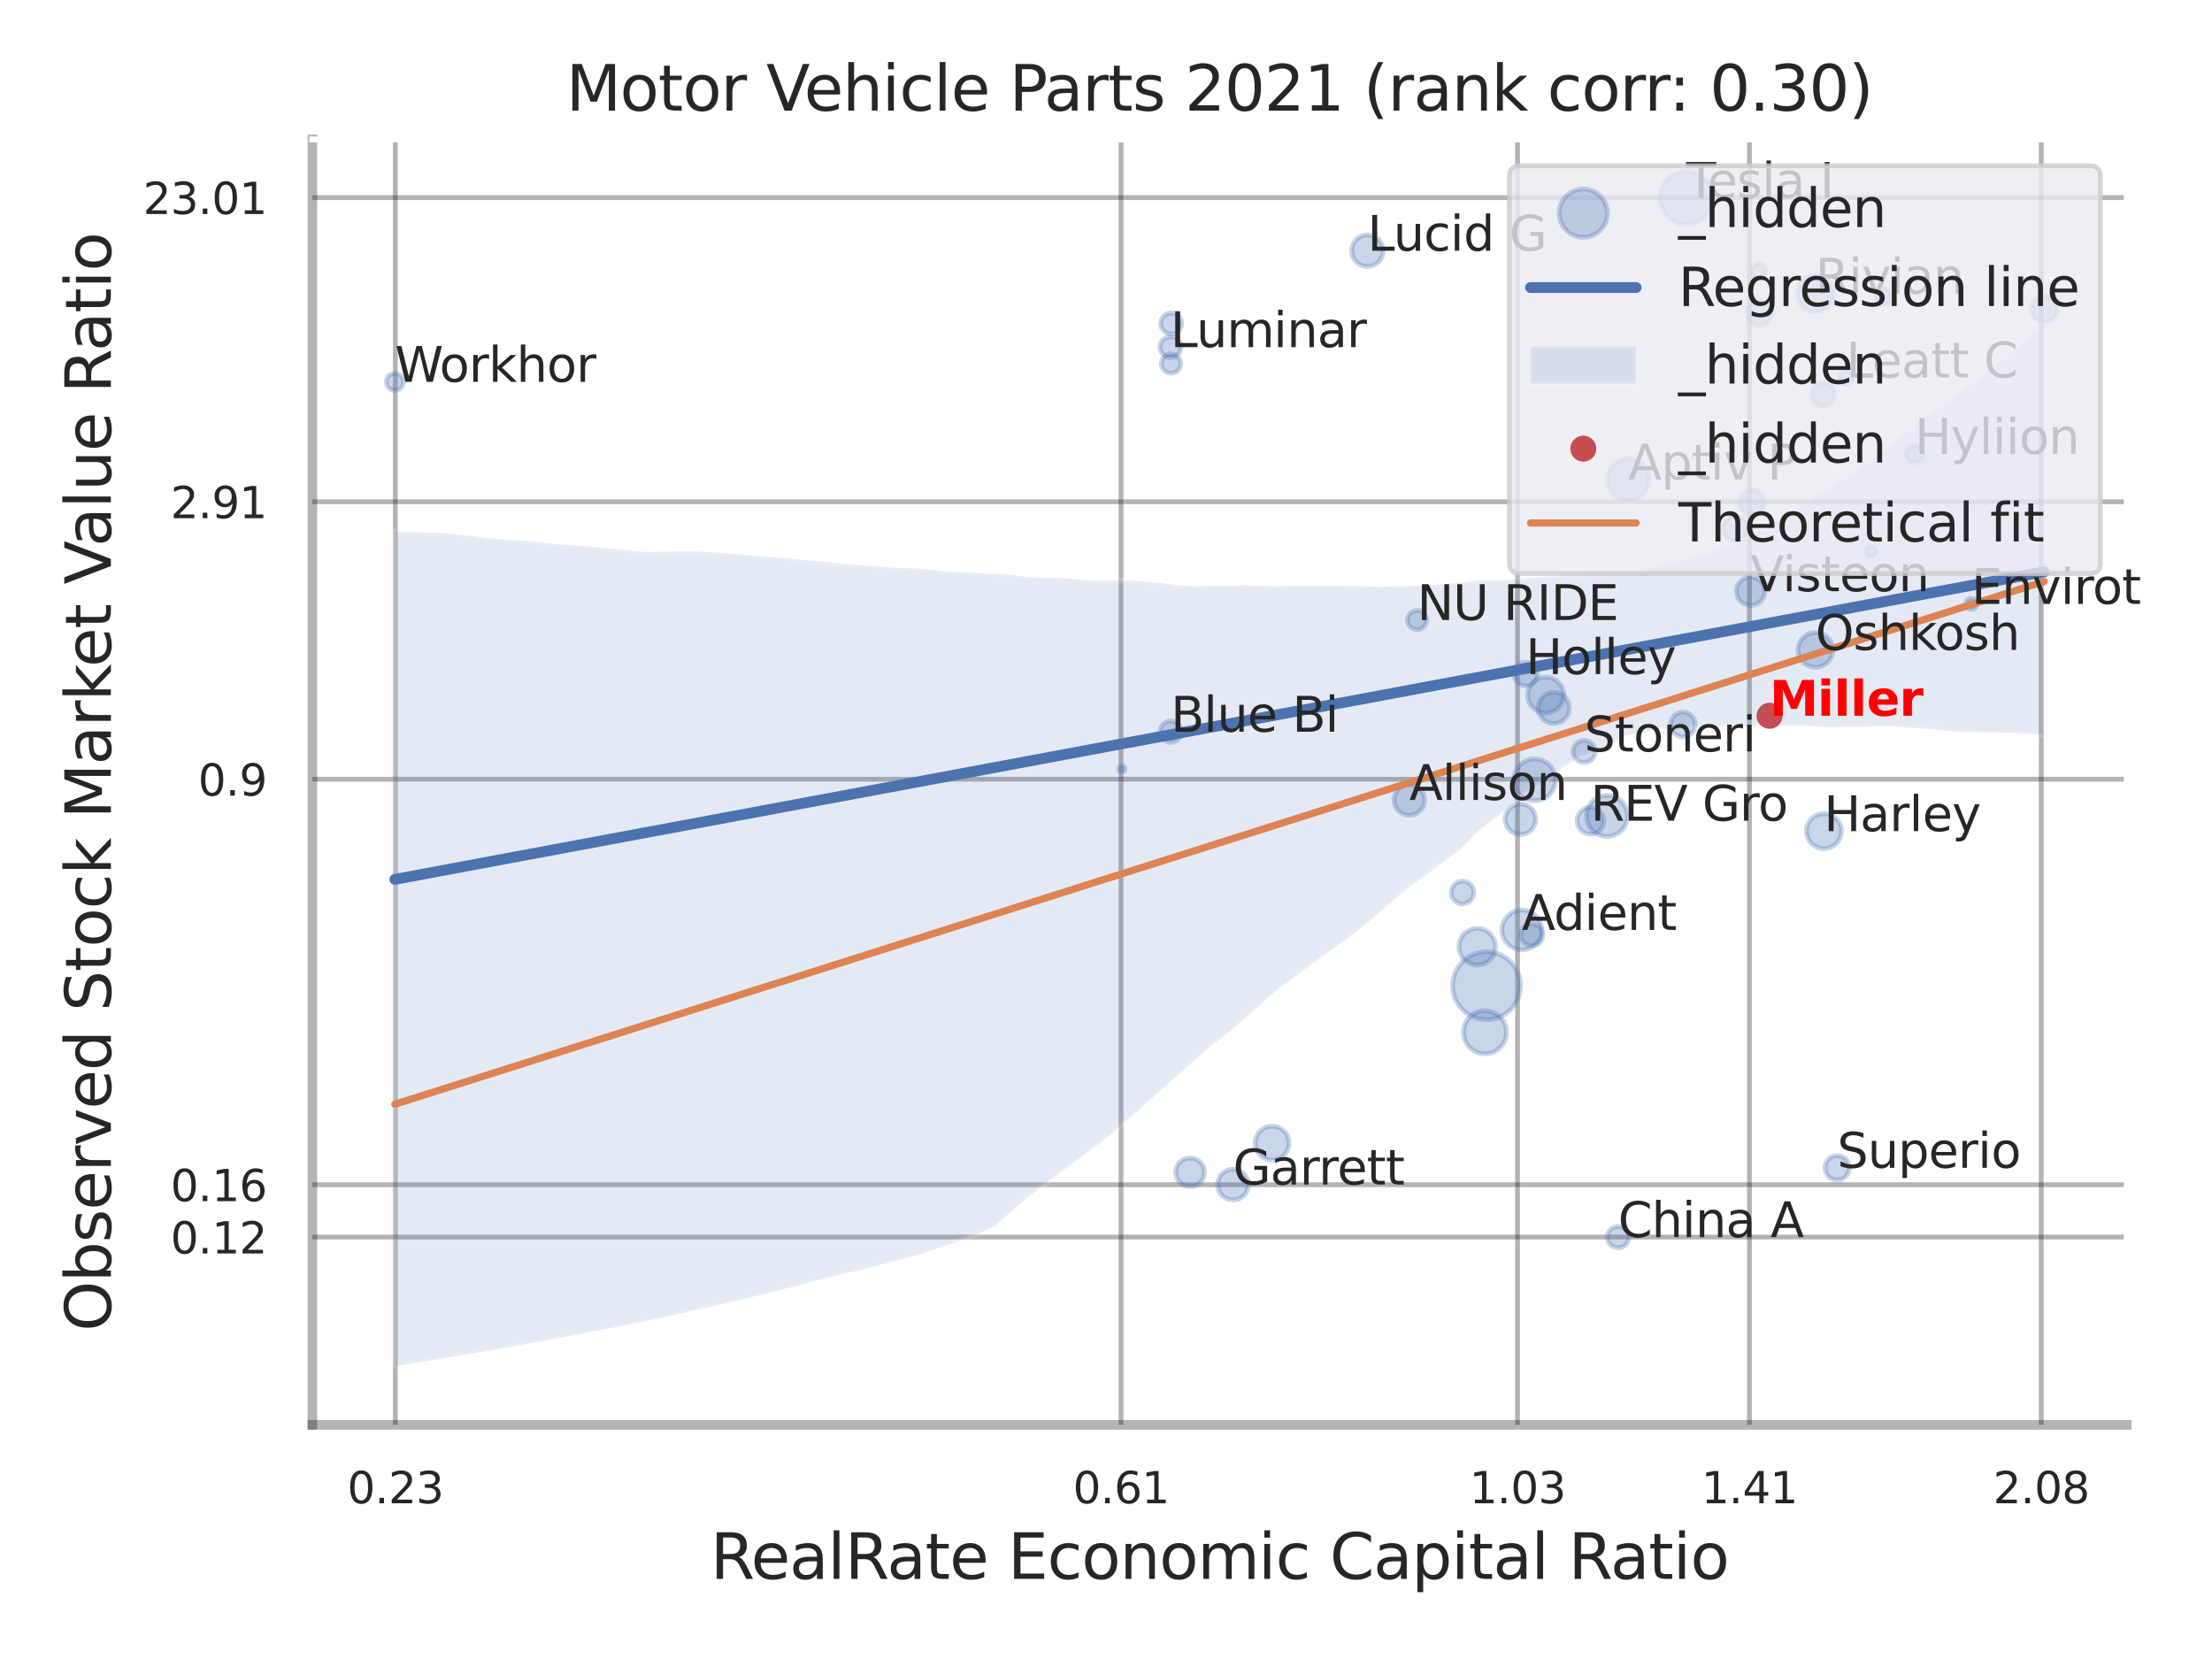 <?xml version="1.0" encoding="utf-8" standalone="no"?>
<!DOCTYPE svg PUBLIC "-//W3C//DTD SVG 1.1//EN"
  "http://www.w3.org/Graphics/SVG/1.1/DTD/svg11.dtd">
<svg xmlns:xlink="http://www.w3.org/1999/xlink" width="460.8pt" height="345.6pt" viewBox="0 0 460.8 345.6" xmlns="http://www.w3.org/2000/svg" version="1.1">
 <defs>
  <style type="text/css">*{stroke-linejoin: round; stroke-linecap: butt}</style>
 </defs>
 <g id="figure_1">
  <g id="patch_1">
   <path d="M 0 345.6 
L 460.8 345.6 
L 460.8 0 
L 0 0 
z
" style="fill: #ffffff"/>
  </g>
  <g id="axes_1">
   <g id="patch_2">
    <path d="M 65.07 296.82 
L 443.042 296.82 
L 443.042 29.04 
L 65.07 29.04 
z
" style="fill: #ffffff"/>
   </g>
   <g id="matplotlib.axis_1">
    <g id="xtick_1">
     <g id="line2d_1">
      <path d="M 82.355 296.82 
L 82.355 29.04 
" clip-path="url(#p71b809b132)" style="fill: none; stroke: #000000; stroke-opacity: 0.3; stroke-linecap: round"/>
     </g>
     <g id="text_1">
      <!-- 0.23 -->
      <g style="fill: #262626" transform="translate(72.335 313.159) scale(0.09 -0.09)">
       <defs>
        <path id="DejaVuSans-30" d="M 2034 4250 
Q 1547 4250 1301 3770 
Q 1056 3291 1056 2328 
Q 1056 1369 1301 889 
Q 1547 409 2034 409 
Q 2525 409 2770 889 
Q 3016 1369 3016 2328 
Q 3016 3291 2770 3770 
Q 2525 4250 2034 4250 
z
M 2034 4750 
Q 2819 4750 3233 4129 
Q 3647 3509 3647 2328 
Q 3647 1150 3233 529 
Q 2819 -91 2034 -91 
Q 1250 -91 836 529 
Q 422 1150 422 2328 
Q 422 3509 836 4129 
Q 1250 4750 2034 4750 
z
" transform="scale(0.016)"/>
        <path id="DejaVuSans-2e" d="M 684 794 
L 1344 794 
L 1344 0 
L 684 0 
L 684 794 
z
" transform="scale(0.016)"/>
        <path id="DejaVuSans-32" d="M 1228 531 
L 3431 531 
L 3431 0 
L 469 0 
L 469 531 
Q 828 903 1448 1529 
Q 2069 2156 2228 2338 
Q 2531 2678 2651 2914 
Q 2772 3150 2772 3378 
Q 2772 3750 2511 3984 
Q 2250 4219 1831 4219 
Q 1534 4219 1204 4116 
Q 875 4013 500 3803 
L 500 4441 
Q 881 4594 1212 4672 
Q 1544 4750 1819 4750 
Q 2544 4750 2975 4387 
Q 3406 4025 3406 3419 
Q 3406 3131 3298 2873 
Q 3191 2616 2906 2266 
Q 2828 2175 2409 1742 
Q 1991 1309 1228 531 
z
" transform="scale(0.016)"/>
        <path id="DejaVuSans-33" d="M 2597 2516 
Q 3050 2419 3304 2112 
Q 3559 1806 3559 1356 
Q 3559 666 3084 287 
Q 2609 -91 1734 -91 
Q 1441 -91 1130 -33 
Q 819 25 488 141 
L 488 750 
Q 750 597 1062 519 
Q 1375 441 1716 441 
Q 2309 441 2620 675 
Q 2931 909 2931 1356 
Q 2931 1769 2642 2001 
Q 2353 2234 1838 2234 
L 1294 2234 
L 1294 2753 
L 1863 2753 
Q 2328 2753 2575 2939 
Q 2822 3125 2822 3475 
Q 2822 3834 2567 4026 
Q 2313 4219 1838 4219 
Q 1578 4219 1281 4162 
Q 984 4106 628 3988 
L 628 4550 
Q 988 4650 1302 4700 
Q 1616 4750 1894 4750 
Q 2613 4750 3031 4423 
Q 3450 4097 3450 3541 
Q 3450 3153 3228 2886 
Q 3006 2619 2597 2516 
z
" transform="scale(0.016)"/>
       </defs>
       <use xlink:href="#DejaVuSans-30"/>
       <use xlink:href="#DejaVuSans-2e" transform="translate(63.623 0)"/>
       <use xlink:href="#DejaVuSans-32" transform="translate(95.41 0)"/>
       <use xlink:href="#DejaVuSans-33" transform="translate(159.033 0)"/>
      </g>
     </g>
    </g>
    <g id="xtick_2">
     <g id="line2d_2">
      <path d="M 233.529 296.82 
L 233.529 29.04 
" clip-path="url(#p71b809b132)" style="fill: none; stroke: #000000; stroke-opacity: 0.3; stroke-linecap: round"/>
     </g>
     <g id="text_2">
      <!-- 0.61 -->
      <g style="fill: #262626" transform="translate(223.51 313.159) scale(0.09 -0.09)">
       <defs>
        <path id="DejaVuSans-36" d="M 2113 2584 
Q 1688 2584 1439 2293 
Q 1191 2003 1191 1497 
Q 1191 994 1439 701 
Q 1688 409 2113 409 
Q 2538 409 2786 701 
Q 3034 994 3034 1497 
Q 3034 2003 2786 2293 
Q 2538 2584 2113 2584 
z
M 3366 4563 
L 3366 3988 
Q 3128 4100 2886 4159 
Q 2644 4219 2406 4219 
Q 1781 4219 1451 3797 
Q 1122 3375 1075 2522 
Q 1259 2794 1537 2939 
Q 1816 3084 2150 3084 
Q 2853 3084 3261 2657 
Q 3669 2231 3669 1497 
Q 3669 778 3244 343 
Q 2819 -91 2113 -91 
Q 1303 -91 875 529 
Q 447 1150 447 2328 
Q 447 3434 972 4092 
Q 1497 4750 2381 4750 
Q 2619 4750 2861 4703 
Q 3103 4656 3366 4563 
z
" transform="scale(0.016)"/>
        <path id="DejaVuSans-31" d="M 794 531 
L 1825 531 
L 1825 4091 
L 703 3866 
L 703 4441 
L 1819 4666 
L 2450 4666 
L 2450 531 
L 3481 531 
L 3481 0 
L 794 0 
L 794 531 
z
" transform="scale(0.016)"/>
       </defs>
       <use xlink:href="#DejaVuSans-30"/>
       <use xlink:href="#DejaVuSans-2e" transform="translate(63.623 0)"/>
       <use xlink:href="#DejaVuSans-36" transform="translate(95.41 0)"/>
       <use xlink:href="#DejaVuSans-31" transform="translate(159.033 0)"/>
      </g>
     </g>
    </g>
    <g id="xtick_3">
     <g id="line2d_3">
      <path d="M 316.129 296.82 
L 316.129 29.04 
" clip-path="url(#p71b809b132)" style="fill: none; stroke: #000000; stroke-opacity: 0.3; stroke-linecap: round"/>
     </g>
     <g id="text_3">
      <!-- 1.03 -->
      <g style="fill: #262626" transform="translate(306.11 313.159) scale(0.09 -0.09)">
       <use xlink:href="#DejaVuSans-31"/>
       <use xlink:href="#DejaVuSans-2e" transform="translate(63.623 0)"/>
       <use xlink:href="#DejaVuSans-30" transform="translate(95.41 0)"/>
       <use xlink:href="#DejaVuSans-33" transform="translate(159.033 0)"/>
      </g>
     </g>
    </g>
    <g id="xtick_4">
     <g id="line2d_4">
      <path d="M 364.443 296.82 
L 364.443 29.04 
" clip-path="url(#p71b809b132)" style="fill: none; stroke: #000000; stroke-opacity: 0.3; stroke-linecap: round"/>
     </g>
     <g id="text_4">
      <!-- 1.41 -->
      <g style="fill: #262626" transform="translate(354.423 313.159) scale(0.09 -0.09)">
       <defs>
        <path id="DejaVuSans-34" d="M 2419 4116 
L 825 1625 
L 2419 1625 
L 2419 4116 
z
M 2253 4666 
L 3047 4666 
L 3047 1625 
L 3713 1625 
L 3713 1100 
L 3047 1100 
L 3047 0 
L 2419 0 
L 2419 1100 
L 313 1100 
L 313 1709 
L 2253 4666 
z
" transform="scale(0.016)"/>
       </defs>
       <use xlink:href="#DejaVuSans-31"/>
       <use xlink:href="#DejaVuSans-2e" transform="translate(63.623 0)"/>
       <use xlink:href="#DejaVuSans-34" transform="translate(95.41 0)"/>
       <use xlink:href="#DejaVuSans-31" transform="translate(159.033 0)"/>
      </g>
     </g>
    </g>
    <g id="xtick_5">
     <g id="line2d_5">
      <path d="M 425.224 296.82 
L 425.224 29.04 
" clip-path="url(#p71b809b132)" style="fill: none; stroke: #000000; stroke-opacity: 0.3; stroke-linecap: round"/>
     </g>
     <g id="text_5">
      <!-- 2.08 -->
      <g style="fill: #262626" transform="translate(415.205 313.159) scale(0.09 -0.09)">
       <defs>
        <path id="DejaVuSans-38" d="M 2034 2216 
Q 1584 2216 1326 1975 
Q 1069 1734 1069 1313 
Q 1069 891 1326 650 
Q 1584 409 2034 409 
Q 2484 409 2743 651 
Q 3003 894 3003 1313 
Q 3003 1734 2745 1975 
Q 2488 2216 2034 2216 
z
M 1403 2484 
Q 997 2584 770 2862 
Q 544 3141 544 3541 
Q 544 4100 942 4425 
Q 1341 4750 2034 4750 
Q 2731 4750 3128 4425 
Q 3525 4100 3525 3541 
Q 3525 3141 3298 2862 
Q 3072 2584 2669 2484 
Q 3125 2378 3379 2068 
Q 3634 1759 3634 1313 
Q 3634 634 3220 271 
Q 2806 -91 2034 -91 
Q 1263 -91 848 271 
Q 434 634 434 1313 
Q 434 1759 690 2068 
Q 947 2378 1403 2484 
z
M 1172 3481 
Q 1172 3119 1398 2916 
Q 1625 2713 2034 2713 
Q 2441 2713 2670 2916 
Q 2900 3119 2900 3481 
Q 2900 3844 2670 4047 
Q 2441 4250 2034 4250 
Q 1625 4250 1398 4047 
Q 1172 3844 1172 3481 
z
" transform="scale(0.016)"/>
       </defs>
       <use xlink:href="#DejaVuSans-32"/>
       <use xlink:href="#DejaVuSans-2e" transform="translate(63.623 0)"/>
       <use xlink:href="#DejaVuSans-30" transform="translate(95.41 0)"/>
       <use xlink:href="#DejaVuSans-38" transform="translate(159.033 0)"/>
      </g>
     </g>
    </g>
    <g id="xtick_6"/>
    <g id="xtick_7"/>
    <g id="xtick_8"/>
    <g id="text_6">
     <!-- RealRate Economic Capital Ratio -->
     <g style="fill: #262626" transform="translate(148.002 328.908) scale(0.13 -0.13)">
      <defs>
       <path id="DejaVuSans-52" d="M 2841 2188 
Q 3044 2119 3236 1894 
Q 3428 1669 3622 1275 
L 4263 0 
L 3584 0 
L 2988 1197 
Q 2756 1666 2539 1819 
Q 2322 1972 1947 1972 
L 1259 1972 
L 1259 0 
L 628 0 
L 628 4666 
L 2053 4666 
Q 2853 4666 3247 4331 
Q 3641 3997 3641 3322 
Q 3641 2881 3436 2590 
Q 3231 2300 2841 2188 
z
M 1259 4147 
L 1259 2491 
L 2053 2491 
Q 2509 2491 2742 2702 
Q 2975 2913 2975 3322 
Q 2975 3731 2742 3939 
Q 2509 4147 2053 4147 
L 1259 4147 
z
" transform="scale(0.016)"/>
       <path id="DejaVuSans-65" d="M 3597 1894 
L 3597 1613 
L 953 1613 
Q 991 1019 1311 708 
Q 1631 397 2203 397 
Q 2534 397 2845 478 
Q 3156 559 3463 722 
L 3463 178 
Q 3153 47 2828 -22 
Q 2503 -91 2169 -91 
Q 1331 -91 842 396 
Q 353 884 353 1716 
Q 353 2575 817 3079 
Q 1281 3584 2069 3584 
Q 2775 3584 3186 3129 
Q 3597 2675 3597 1894 
z
M 3022 2063 
Q 3016 2534 2758 2815 
Q 2500 3097 2075 3097 
Q 1594 3097 1305 2825 
Q 1016 2553 972 2059 
L 3022 2063 
z
" transform="scale(0.016)"/>
       <path id="DejaVuSans-61" d="M 2194 1759 
Q 1497 1759 1228 1600 
Q 959 1441 959 1056 
Q 959 750 1161 570 
Q 1363 391 1709 391 
Q 2188 391 2477 730 
Q 2766 1069 2766 1631 
L 2766 1759 
L 2194 1759 
z
M 3341 1997 
L 3341 0 
L 2766 0 
L 2766 531 
Q 2569 213 2275 61 
Q 1981 -91 1556 -91 
Q 1019 -91 701 211 
Q 384 513 384 1019 
Q 384 1609 779 1909 
Q 1175 2209 1959 2209 
L 2766 2209 
L 2766 2266 
Q 2766 2663 2505 2880 
Q 2244 3097 1772 3097 
Q 1472 3097 1187 3025 
Q 903 2953 641 2809 
L 641 3341 
Q 956 3463 1253 3523 
Q 1550 3584 1831 3584 
Q 2591 3584 2966 3190 
Q 3341 2797 3341 1997 
z
" transform="scale(0.016)"/>
       <path id="DejaVuSans-6c" d="M 603 4863 
L 1178 4863 
L 1178 0 
L 603 0 
L 603 4863 
z
" transform="scale(0.016)"/>
       <path id="DejaVuSans-74" d="M 1172 4494 
L 1172 3500 
L 2356 3500 
L 2356 3053 
L 1172 3053 
L 1172 1153 
Q 1172 725 1289 603 
Q 1406 481 1766 481 
L 2356 481 
L 2356 0 
L 1766 0 
Q 1100 0 847 248 
Q 594 497 594 1153 
L 594 3053 
L 172 3053 
L 172 3500 
L 594 3500 
L 594 4494 
L 1172 4494 
z
" transform="scale(0.016)"/>
       <path id="DejaVuSans-20" transform="scale(0.016)"/>
       <path id="DejaVuSans-45" d="M 628 4666 
L 3578 4666 
L 3578 4134 
L 1259 4134 
L 1259 2753 
L 3481 2753 
L 3481 2222 
L 1259 2222 
L 1259 531 
L 3634 531 
L 3634 0 
L 628 0 
L 628 4666 
z
" transform="scale(0.016)"/>
       <path id="DejaVuSans-63" d="M 3122 3366 
L 3122 2828 
Q 2878 2963 2633 3030 
Q 2388 3097 2138 3097 
Q 1578 3097 1268 2742 
Q 959 2388 959 1747 
Q 959 1106 1268 751 
Q 1578 397 2138 397 
Q 2388 397 2633 464 
Q 2878 531 3122 666 
L 3122 134 
Q 2881 22 2623 -34 
Q 2366 -91 2075 -91 
Q 1284 -91 818 406 
Q 353 903 353 1747 
Q 353 2603 823 3093 
Q 1294 3584 2113 3584 
Q 2378 3584 2631 3529 
Q 2884 3475 3122 3366 
z
" transform="scale(0.016)"/>
       <path id="DejaVuSans-6f" d="M 1959 3097 
Q 1497 3097 1228 2736 
Q 959 2375 959 1747 
Q 959 1119 1226 758 
Q 1494 397 1959 397 
Q 2419 397 2687 759 
Q 2956 1122 2956 1747 
Q 2956 2369 2687 2733 
Q 2419 3097 1959 3097 
z
M 1959 3584 
Q 2709 3584 3137 3096 
Q 3566 2609 3566 1747 
Q 3566 888 3137 398 
Q 2709 -91 1959 -91 
Q 1206 -91 779 398 
Q 353 888 353 1747 
Q 353 2609 779 3096 
Q 1206 3584 1959 3584 
z
" transform="scale(0.016)"/>
       <path id="DejaVuSans-6e" d="M 3513 2113 
L 3513 0 
L 2938 0 
L 2938 2094 
Q 2938 2591 2744 2837 
Q 2550 3084 2163 3084 
Q 1697 3084 1428 2787 
Q 1159 2491 1159 1978 
L 1159 0 
L 581 0 
L 581 3500 
L 1159 3500 
L 1159 2956 
Q 1366 3272 1645 3428 
Q 1925 3584 2291 3584 
Q 2894 3584 3203 3211 
Q 3513 2838 3513 2113 
z
" transform="scale(0.016)"/>
       <path id="DejaVuSans-6d" d="M 3328 2828 
Q 3544 3216 3844 3400 
Q 4144 3584 4550 3584 
Q 5097 3584 5394 3201 
Q 5691 2819 5691 2113 
L 5691 0 
L 5113 0 
L 5113 2094 
Q 5113 2597 4934 2840 
Q 4756 3084 4391 3084 
Q 3944 3084 3684 2787 
Q 3425 2491 3425 1978 
L 3425 0 
L 2847 0 
L 2847 2094 
Q 2847 2600 2669 2842 
Q 2491 3084 2119 3084 
Q 1678 3084 1418 2786 
Q 1159 2488 1159 1978 
L 1159 0 
L 581 0 
L 581 3500 
L 1159 3500 
L 1159 2956 
Q 1356 3278 1631 3431 
Q 1906 3584 2284 3584 
Q 2666 3584 2933 3390 
Q 3200 3197 3328 2828 
z
" transform="scale(0.016)"/>
       <path id="DejaVuSans-69" d="M 603 3500 
L 1178 3500 
L 1178 0 
L 603 0 
L 603 3500 
z
M 603 4863 
L 1178 4863 
L 1178 4134 
L 603 4134 
L 603 4863 
z
" transform="scale(0.016)"/>
       <path id="DejaVuSans-43" d="M 4122 4306 
L 4122 3641 
Q 3803 3938 3442 4084 
Q 3081 4231 2675 4231 
Q 1875 4231 1450 3742 
Q 1025 3253 1025 2328 
Q 1025 1406 1450 917 
Q 1875 428 2675 428 
Q 3081 428 3442 575 
Q 3803 722 4122 1019 
L 4122 359 
Q 3791 134 3420 21 
Q 3050 -91 2638 -91 
Q 1578 -91 968 557 
Q 359 1206 359 2328 
Q 359 3453 968 4101 
Q 1578 4750 2638 4750 
Q 3056 4750 3426 4639 
Q 3797 4528 4122 4306 
z
" transform="scale(0.016)"/>
       <path id="DejaVuSans-70" d="M 1159 525 
L 1159 -1331 
L 581 -1331 
L 581 3500 
L 1159 3500 
L 1159 2969 
Q 1341 3281 1617 3432 
Q 1894 3584 2278 3584 
Q 2916 3584 3314 3078 
Q 3713 2572 3713 1747 
Q 3713 922 3314 415 
Q 2916 -91 2278 -91 
Q 1894 -91 1617 61 
Q 1341 213 1159 525 
z
M 3116 1747 
Q 3116 2381 2855 2742 
Q 2594 3103 2138 3103 
Q 1681 3103 1420 2742 
Q 1159 2381 1159 1747 
Q 1159 1113 1420 752 
Q 1681 391 2138 391 
Q 2594 391 2855 752 
Q 3116 1113 3116 1747 
z
" transform="scale(0.016)"/>
      </defs>
      <use xlink:href="#DejaVuSans-52"/>
      <use xlink:href="#DejaVuSans-65" transform="translate(64.982 0)"/>
      <use xlink:href="#DejaVuSans-61" transform="translate(126.506 0)"/>
      <use xlink:href="#DejaVuSans-6c" transform="translate(187.785 0)"/>
      <use xlink:href="#DejaVuSans-52" transform="translate(215.568 0)"/>
      <use xlink:href="#DejaVuSans-61" transform="translate(282.801 0)"/>
      <use xlink:href="#DejaVuSans-74" transform="translate(344.08 0)"/>
      <use xlink:href="#DejaVuSans-65" transform="translate(383.289 0)"/>
      <use xlink:href="#DejaVuSans-20" transform="translate(444.812 0)"/>
      <use xlink:href="#DejaVuSans-45" transform="translate(476.6 0)"/>
      <use xlink:href="#DejaVuSans-63" transform="translate(539.783 0)"/>
      <use xlink:href="#DejaVuSans-6f" transform="translate(594.764 0)"/>
      <use xlink:href="#DejaVuSans-6e" transform="translate(655.945 0)"/>
      <use xlink:href="#DejaVuSans-6f" transform="translate(719.324 0)"/>
      <use xlink:href="#DejaVuSans-6d" transform="translate(780.506 0)"/>
      <use xlink:href="#DejaVuSans-69" transform="translate(877.918 0)"/>
      <use xlink:href="#DejaVuSans-63" transform="translate(905.701 0)"/>
      <use xlink:href="#DejaVuSans-20" transform="translate(960.682 0)"/>
      <use xlink:href="#DejaVuSans-43" transform="translate(992.469 0)"/>
      <use xlink:href="#DejaVuSans-61" transform="translate(1062.293 0)"/>
      <use xlink:href="#DejaVuSans-70" transform="translate(1123.572 0)"/>
      <use xlink:href="#DejaVuSans-69" transform="translate(1187.049 0)"/>
      <use xlink:href="#DejaVuSans-74" transform="translate(1214.832 0)"/>
      <use xlink:href="#DejaVuSans-61" transform="translate(1254.041 0)"/>
      <use xlink:href="#DejaVuSans-6c" transform="translate(1315.32 0)"/>
      <use xlink:href="#DejaVuSans-20" transform="translate(1343.104 0)"/>
      <use xlink:href="#DejaVuSans-52" transform="translate(1374.891 0)"/>
      <use xlink:href="#DejaVuSans-61" transform="translate(1442.123 0)"/>
      <use xlink:href="#DejaVuSans-74" transform="translate(1503.402 0)"/>
      <use xlink:href="#DejaVuSans-69" transform="translate(1542.611 0)"/>
      <use xlink:href="#DejaVuSans-6f" transform="translate(1570.395 0)"/>
     </g>
    </g>
   </g>
   <g id="matplotlib.axis_2">
    <g id="ytick_1">
     <g id="line2d_6">
      <path d="M 65.07 257.702 
L 443.042 257.702 
" clip-path="url(#p71b809b132)" style="fill: none; stroke: #000000; stroke-opacity: 0.3; stroke-linecap: round"/>
     </g>
     <g id="text_7">
      <!-- 0.12 -->
      <g style="fill: #262626" transform="translate(35.531 261.121) scale(0.09 -0.09)">
       <use xlink:href="#DejaVuSans-30"/>
       <use xlink:href="#DejaVuSans-2e" transform="translate(63.623 0)"/>
       <use xlink:href="#DejaVuSans-31" transform="translate(95.41 0)"/>
       <use xlink:href="#DejaVuSans-32" transform="translate(159.033 0)"/>
      </g>
     </g>
    </g>
    <g id="ytick_2">
     <g id="line2d_7">
      <path d="M 65.07 246.801 
L 443.042 246.801 
" clip-path="url(#p71b809b132)" style="fill: none; stroke: #000000; stroke-opacity: 0.3; stroke-linecap: round"/>
     </g>
     <g id="text_8">
      <!-- 0.16 -->
      <g style="fill: #262626" transform="translate(35.531 250.221) scale(0.09 -0.09)">
       <use xlink:href="#DejaVuSans-30"/>
       <use xlink:href="#DejaVuSans-2e" transform="translate(63.623 0)"/>
       <use xlink:href="#DejaVuSans-31" transform="translate(95.41 0)"/>
       <use xlink:href="#DejaVuSans-36" transform="translate(159.033 0)"/>
      </g>
     </g>
    </g>
    <g id="ytick_3">
     <g id="line2d_8">
      <path d="M 65.07 162.325 
L 443.042 162.325 
" clip-path="url(#p71b809b132)" style="fill: none; stroke: #000000; stroke-opacity: 0.3; stroke-linecap: round"/>
     </g>
     <g id="text_9">
      <!-- 0.9 -->
      <g style="fill: #262626" transform="translate(41.257 165.745) scale(0.09 -0.09)">
       <defs>
        <path id="DejaVuSans-39" d="M 703 97 
L 703 672 
Q 941 559 1184 500 
Q 1428 441 1663 441 
Q 2288 441 2617 861 
Q 2947 1281 2994 2138 
Q 2813 1869 2534 1725 
Q 2256 1581 1919 1581 
Q 1219 1581 811 2004 
Q 403 2428 403 3163 
Q 403 3881 828 4315 
Q 1253 4750 1959 4750 
Q 2769 4750 3195 4129 
Q 3622 3509 3622 2328 
Q 3622 1225 3098 567 
Q 2575 -91 1691 -91 
Q 1453 -91 1209 -44 
Q 966 3 703 97 
z
M 1959 2075 
Q 2384 2075 2632 2365 
Q 2881 2656 2881 3163 
Q 2881 3666 2632 3958 
Q 2384 4250 1959 4250 
Q 1534 4250 1286 3958 
Q 1038 3666 1038 3163 
Q 1038 2656 1286 2365 
Q 1534 2075 1959 2075 
z
" transform="scale(0.016)"/>
       </defs>
       <use xlink:href="#DejaVuSans-30"/>
       <use xlink:href="#DejaVuSans-2e" transform="translate(63.623 0)"/>
       <use xlink:href="#DejaVuSans-39" transform="translate(95.41 0)"/>
      </g>
     </g>
    </g>
    <g id="ytick_4">
     <g id="line2d_9">
      <path d="M 65.07 104.526 
L 443.042 104.526 
" clip-path="url(#p71b809b132)" style="fill: none; stroke: #000000; stroke-opacity: 0.3; stroke-linecap: round"/>
     </g>
     <g id="text_10">
      <!-- 2.91 -->
      <g style="fill: #262626" transform="translate(35.531 107.946) scale(0.09 -0.09)">
       <use xlink:href="#DejaVuSans-32"/>
       <use xlink:href="#DejaVuSans-2e" transform="translate(63.623 0)"/>
       <use xlink:href="#DejaVuSans-39" transform="translate(95.41 0)"/>
       <use xlink:href="#DejaVuSans-31" transform="translate(159.033 0)"/>
      </g>
     </g>
    </g>
    <g id="ytick_5">
     <g id="line2d_10">
      <path d="M 65.07 41.163 
L 443.042 41.163 
" clip-path="url(#p71b809b132)" style="fill: none; stroke: #000000; stroke-opacity: 0.3; stroke-linecap: round"/>
     </g>
     <g id="text_11">
      <!-- 23.01 -->
      <g style="fill: #262626" transform="translate(29.805 44.583) scale(0.09 -0.09)">
       <use xlink:href="#DejaVuSans-32"/>
       <use xlink:href="#DejaVuSans-33" transform="translate(63.623 0)"/>
       <use xlink:href="#DejaVuSans-2e" transform="translate(127.246 0)"/>
       <use xlink:href="#DejaVuSans-30" transform="translate(159.033 0)"/>
       <use xlink:href="#DejaVuSans-31" transform="translate(222.656 0)"/>
      </g>
     </g>
    </g>
    <g id="ytick_6"/>
    <g id="ytick_7"/>
    <g id="ytick_8"/>
    <g id="text_12">
     <!-- Observed Stock Market Value Ratio -->
     <g style="fill: #262626" transform="translate(23.101 277.332) rotate(-90) scale(0.13 -0.13)">
      <defs>
       <path id="DejaVuSans-4f" d="M 2522 4238 
Q 1834 4238 1429 3725 
Q 1025 3213 1025 2328 
Q 1025 1447 1429 934 
Q 1834 422 2522 422 
Q 3209 422 3611 934 
Q 4013 1447 4013 2328 
Q 4013 3213 3611 3725 
Q 3209 4238 2522 4238 
z
M 2522 4750 
Q 3503 4750 4090 4092 
Q 4678 3434 4678 2328 
Q 4678 1225 4090 567 
Q 3503 -91 2522 -91 
Q 1538 -91 948 565 
Q 359 1222 359 2328 
Q 359 3434 948 4092 
Q 1538 4750 2522 4750 
z
" transform="scale(0.016)"/>
       <path id="DejaVuSans-62" d="M 3116 1747 
Q 3116 2381 2855 2742 
Q 2594 3103 2138 3103 
Q 1681 3103 1420 2742 
Q 1159 2381 1159 1747 
Q 1159 1113 1420 752 
Q 1681 391 2138 391 
Q 2594 391 2855 752 
Q 3116 1113 3116 1747 
z
M 1159 2969 
Q 1341 3281 1617 3432 
Q 1894 3584 2278 3584 
Q 2916 3584 3314 3078 
Q 3713 2572 3713 1747 
Q 3713 922 3314 415 
Q 2916 -91 2278 -91 
Q 1894 -91 1617 61 
Q 1341 213 1159 525 
L 1159 0 
L 581 0 
L 581 4863 
L 1159 4863 
L 1159 2969 
z
" transform="scale(0.016)"/>
       <path id="DejaVuSans-73" d="M 2834 3397 
L 2834 2853 
Q 2591 2978 2328 3040 
Q 2066 3103 1784 3103 
Q 1356 3103 1142 2972 
Q 928 2841 928 2578 
Q 928 2378 1081 2264 
Q 1234 2150 1697 2047 
L 1894 2003 
Q 2506 1872 2764 1633 
Q 3022 1394 3022 966 
Q 3022 478 2636 193 
Q 2250 -91 1575 -91 
Q 1294 -91 989 -36 
Q 684 19 347 128 
L 347 722 
Q 666 556 975 473 
Q 1284 391 1588 391 
Q 1994 391 2212 530 
Q 2431 669 2431 922 
Q 2431 1156 2273 1281 
Q 2116 1406 1581 1522 
L 1381 1569 
Q 847 1681 609 1914 
Q 372 2147 372 2553 
Q 372 3047 722 3315 
Q 1072 3584 1716 3584 
Q 2034 3584 2315 3537 
Q 2597 3491 2834 3397 
z
" transform="scale(0.016)"/>
       <path id="DejaVuSans-72" d="M 2631 2963 
Q 2534 3019 2420 3045 
Q 2306 3072 2169 3072 
Q 1681 3072 1420 2755 
Q 1159 2438 1159 1844 
L 1159 0 
L 581 0 
L 581 3500 
L 1159 3500 
L 1159 2956 
Q 1341 3275 1631 3429 
Q 1922 3584 2338 3584 
Q 2397 3584 2469 3576 
Q 2541 3569 2628 3553 
L 2631 2963 
z
" transform="scale(0.016)"/>
       <path id="DejaVuSans-76" d="M 191 3500 
L 800 3500 
L 1894 563 
L 2988 3500 
L 3597 3500 
L 2284 0 
L 1503 0 
L 191 3500 
z
" transform="scale(0.016)"/>
       <path id="DejaVuSans-64" d="M 2906 2969 
L 2906 4863 
L 3481 4863 
L 3481 0 
L 2906 0 
L 2906 525 
Q 2725 213 2448 61 
Q 2172 -91 1784 -91 
Q 1150 -91 751 415 
Q 353 922 353 1747 
Q 353 2572 751 3078 
Q 1150 3584 1784 3584 
Q 2172 3584 2448 3432 
Q 2725 3281 2906 2969 
z
M 947 1747 
Q 947 1113 1208 752 
Q 1469 391 1925 391 
Q 2381 391 2643 752 
Q 2906 1113 2906 1747 
Q 2906 2381 2643 2742 
Q 2381 3103 1925 3103 
Q 1469 3103 1208 2742 
Q 947 2381 947 1747 
z
" transform="scale(0.016)"/>
       <path id="DejaVuSans-53" d="M 3425 4513 
L 3425 3897 
Q 3066 4069 2747 4153 
Q 2428 4238 2131 4238 
Q 1616 4238 1336 4038 
Q 1056 3838 1056 3469 
Q 1056 3159 1242 3001 
Q 1428 2844 1947 2747 
L 2328 2669 
Q 3034 2534 3370 2195 
Q 3706 1856 3706 1288 
Q 3706 609 3251 259 
Q 2797 -91 1919 -91 
Q 1588 -91 1214 -16 
Q 841 59 441 206 
L 441 856 
Q 825 641 1194 531 
Q 1563 422 1919 422 
Q 2459 422 2753 634 
Q 3047 847 3047 1241 
Q 3047 1584 2836 1778 
Q 2625 1972 2144 2069 
L 1759 2144 
Q 1053 2284 737 2584 
Q 422 2884 422 3419 
Q 422 4038 858 4394 
Q 1294 4750 2059 4750 
Q 2388 4750 2728 4690 
Q 3069 4631 3425 4513 
z
" transform="scale(0.016)"/>
       <path id="DejaVuSans-6b" d="M 581 4863 
L 1159 4863 
L 1159 1991 
L 2875 3500 
L 3609 3500 
L 1753 1863 
L 3688 0 
L 2938 0 
L 1159 1709 
L 1159 0 
L 581 0 
L 581 4863 
z
" transform="scale(0.016)"/>
       <path id="DejaVuSans-4d" d="M 628 4666 
L 1569 4666 
L 2759 1491 
L 3956 4666 
L 4897 4666 
L 4897 0 
L 4281 0 
L 4281 4097 
L 3078 897 
L 2444 897 
L 1241 4097 
L 1241 0 
L 628 0 
L 628 4666 
z
" transform="scale(0.016)"/>
       <path id="DejaVuSans-56" d="M 1831 0 
L 50 4666 
L 709 4666 
L 2188 738 
L 3669 4666 
L 4325 4666 
L 2547 0 
L 1831 0 
z
" transform="scale(0.016)"/>
       <path id="DejaVuSans-75" d="M 544 1381 
L 544 3500 
L 1119 3500 
L 1119 1403 
Q 1119 906 1312 657 
Q 1506 409 1894 409 
Q 2359 409 2629 706 
Q 2900 1003 2900 1516 
L 2900 3500 
L 3475 3500 
L 3475 0 
L 2900 0 
L 2900 538 
Q 2691 219 2414 64 
Q 2138 -91 1772 -91 
Q 1169 -91 856 284 
Q 544 659 544 1381 
z
M 1991 3584 
L 1991 3584 
z
" transform="scale(0.016)"/>
      </defs>
      <use xlink:href="#DejaVuSans-4f"/>
      <use xlink:href="#DejaVuSans-62" transform="translate(78.711 0)"/>
      <use xlink:href="#DejaVuSans-73" transform="translate(142.188 0)"/>
      <use xlink:href="#DejaVuSans-65" transform="translate(194.287 0)"/>
      <use xlink:href="#DejaVuSans-72" transform="translate(255.811 0)"/>
      <use xlink:href="#DejaVuSans-76" transform="translate(296.924 0)"/>
      <use xlink:href="#DejaVuSans-65" transform="translate(356.104 0)"/>
      <use xlink:href="#DejaVuSans-64" transform="translate(417.627 0)"/>
      <use xlink:href="#DejaVuSans-20" transform="translate(481.104 0)"/>
      <use xlink:href="#DejaVuSans-53" transform="translate(512.891 0)"/>
      <use xlink:href="#DejaVuSans-74" transform="translate(576.367 0)"/>
      <use xlink:href="#DejaVuSans-6f" transform="translate(615.576 0)"/>
      <use xlink:href="#DejaVuSans-63" transform="translate(676.758 0)"/>
      <use xlink:href="#DejaVuSans-6b" transform="translate(731.738 0)"/>
      <use xlink:href="#DejaVuSans-20" transform="translate(789.648 0)"/>
      <use xlink:href="#DejaVuSans-4d" transform="translate(821.436 0)"/>
      <use xlink:href="#DejaVuSans-61" transform="translate(907.715 0)"/>
      <use xlink:href="#DejaVuSans-72" transform="translate(968.994 0)"/>
      <use xlink:href="#DejaVuSans-6b" transform="translate(1010.107 0)"/>
      <use xlink:href="#DejaVuSans-65" transform="translate(1064.393 0)"/>
      <use xlink:href="#DejaVuSans-74" transform="translate(1125.916 0)"/>
      <use xlink:href="#DejaVuSans-20" transform="translate(1165.125 0)"/>
      <use xlink:href="#DejaVuSans-56" transform="translate(1196.912 0)"/>
      <use xlink:href="#DejaVuSans-61" transform="translate(1257.57 0)"/>
      <use xlink:href="#DejaVuSans-6c" transform="translate(1318.85 0)"/>
      <use xlink:href="#DejaVuSans-75" transform="translate(1346.633 0)"/>
      <use xlink:href="#DejaVuSans-65" transform="translate(1410.012 0)"/>
      <use xlink:href="#DejaVuSans-20" transform="translate(1471.535 0)"/>
      <use xlink:href="#DejaVuSans-52" transform="translate(1503.322 0)"/>
      <use xlink:href="#DejaVuSans-61" transform="translate(1570.555 0)"/>
      <use xlink:href="#DejaVuSans-74" transform="translate(1631.834 0)"/>
      <use xlink:href="#DejaVuSans-69" transform="translate(1671.043 0)"/>
      <use xlink:href="#DejaVuSans-6f" transform="translate(1698.826 0)"/>
     </g>
    </g>
   </g>
   <g id="PathCollection_1">
    <path d="M 307.74 201.032 
C 308.751 201.032 309.72 200.63 310.435 199.916 
C 311.149 199.201 311.551 198.232 311.551 197.221 
C 311.551 196.21 311.149 195.241 310.435 194.526 
C 309.72 193.812 308.751 193.41 307.74 193.41 
C 306.729 193.41 305.76 193.812 305.045 194.526 
C 304.331 195.241 303.929 196.21 303.929 197.221 
C 303.929 198.232 304.331 199.201 305.045 199.916 
C 305.76 200.63 306.729 201.032 307.74 201.032 
z
" clip-path="url(#p71b809b132)" style="fill: #4c72b0; fill-opacity: 0.3; stroke: #4c72b0; stroke-opacity: 0.3"/>
    <path d="M 316.736 173.826 
C 317.579 173.826 318.387 173.491 318.983 172.895 
C 319.579 172.299 319.914 171.49 319.914 170.648 
C 319.914 169.805 319.579 168.996 318.983 168.4 
C 318.387 167.804 317.579 167.469 316.736 167.469 
C 315.893 167.469 315.084 167.804 314.488 168.4 
C 313.892 168.996 313.557 169.805 313.557 170.648 
C 313.557 171.49 313.892 172.299 314.488 172.895 
C 315.084 173.491 315.893 173.826 316.736 173.826 
z
" clip-path="url(#p71b809b132)" style="fill: #4c72b0; fill-opacity: 0.3; stroke: #4c72b0; stroke-opacity: 0.3"/>
    <path d="M 350.589 153.489 
C 351.27 153.489 351.923 153.218 352.405 152.736 
C 352.887 152.255 353.157 151.602 353.157 150.921 
C 353.157 150.24 352.887 149.587 352.405 149.105 
C 351.923 148.624 351.27 148.353 350.589 148.353 
C 349.908 148.353 349.255 148.624 348.774 149.105 
C 348.292 149.587 348.021 150.24 348.021 150.921 
C 348.021 151.602 348.292 152.255 348.774 152.736 
C 349.255 153.218 349.908 153.489 350.589 153.489 
z
" clip-path="url(#p71b809b132)" style="fill: #4c72b0; fill-opacity: 0.3; stroke: #4c72b0; stroke-opacity: 0.3"/>
    <path d="M 382.716 245.814 
C 383.39 245.814 384.037 245.546 384.513 245.069 
C 384.99 244.593 385.258 243.946 385.258 243.272 
C 385.258 242.598 384.99 241.952 384.513 241.475 
C 384.037 240.998 383.39 240.73 382.716 240.73 
C 382.042 240.73 381.396 240.998 380.919 241.475 
C 380.442 241.952 380.174 242.598 380.174 243.272 
C 380.174 243.946 380.442 244.593 380.919 245.069 
C 381.396 245.546 382.042 245.814 382.716 245.814 
z
" clip-path="url(#p71b809b132)" style="fill: #4c72b0; fill-opacity: 0.3; stroke: #4c72b0; stroke-opacity: 0.3"/>
    <path d="M 361.535 112.68 
C 362.216 112.68 362.869 112.41 363.35 111.928 
C 363.832 111.447 364.102 110.793 364.102 110.113 
C 364.102 109.432 363.832 108.778 363.35 108.297 
C 362.869 107.815 362.216 107.545 361.535 107.545 
C 360.854 107.545 360.2 107.815 359.719 108.297 
C 359.237 108.778 358.967 109.432 358.967 110.113 
C 358.967 110.793 359.237 111.447 359.719 111.928 
C 360.2 112.41 360.854 112.68 361.535 112.68 
z
" clip-path="url(#p71b809b132)" style="fill: #4c72b0; fill-opacity: 0.3; stroke: #4c72b0; stroke-opacity: 0.3"/>
    <path d="M 425.862 67.043 
C 426.576 67.043 427.261 66.759 427.766 66.254 
C 428.271 65.749 428.554 65.064 428.554 64.35 
C 428.554 63.636 428.271 62.951 427.766 62.446 
C 427.261 61.941 426.576 61.657 425.862 61.657 
C 425.147 61.657 424.462 61.941 423.957 62.446 
C 423.452 62.951 423.169 63.636 423.169 64.35 
C 423.169 65.064 423.452 65.749 423.957 66.254 
C 424.462 66.759 425.147 67.043 425.862 67.043 
z
" clip-path="url(#p71b809b132)" style="fill: #4c72b0; fill-opacity: 0.3; stroke: #4c72b0; stroke-opacity: 0.3"/>
    <path d="M 323.68 150.731 
C 324.545 150.731 325.374 150.388 325.985 149.776 
C 326.596 149.165 326.94 148.336 326.94 147.472 
C 326.94 146.607 326.596 145.778 325.985 145.167 
C 325.374 144.555 324.545 144.212 323.68 144.212 
C 322.816 144.212 321.987 144.555 321.375 145.167 
C 320.764 145.778 320.421 146.607 320.421 147.472 
C 320.421 148.336 320.764 149.165 321.375 149.776 
C 321.987 150.388 322.816 150.731 323.68 150.731 
z
" clip-path="url(#p71b809b132)" style="fill: #4c72b0; fill-opacity: 0.3; stroke: #4c72b0; stroke-opacity: 0.3"/>
    <path d="M 378.189 139.015 
C 379.15 139.015 380.073 138.633 380.753 137.953 
C 381.433 137.273 381.815 136.35 381.815 135.389 
C 381.815 134.427 381.433 133.504 380.753 132.824 
C 380.073 132.144 379.15 131.762 378.189 131.762 
C 377.227 131.762 376.304 132.144 375.624 132.824 
C 374.944 133.504 374.562 134.427 374.562 135.389 
C 374.562 136.35 374.944 137.273 375.624 137.953 
C 376.304 138.633 377.227 139.015 378.189 139.015 
z
" clip-path="url(#p71b809b132)" style="fill: #4c72b0; fill-opacity: 0.3; stroke: #4c72b0; stroke-opacity: 0.3"/>
    <path d="M 379.959 176.787 
C 380.926 176.787 381.853 176.403 382.536 175.72 
C 383.219 175.036 383.603 174.109 383.603 173.143 
C 383.603 172.176 383.219 171.249 382.536 170.566 
C 381.853 169.883 380.926 169.499 379.959 169.499 
C 378.993 169.499 378.066 169.883 377.382 170.566 
C 376.699 171.249 376.315 172.176 376.315 173.143 
C 376.315 174.109 376.699 175.036 377.382 175.72 
C 378.066 176.403 378.993 176.787 379.959 176.787 
z
" clip-path="url(#p71b809b132)" style="fill: #4c72b0; fill-opacity: 0.3; stroke: #4c72b0; stroke-opacity: 0.3"/>
    <path d="M 309.339 219.521 
C 310.527 219.521 311.666 219.05 312.506 218.21 
C 313.346 217.37 313.818 216.23 313.818 215.042 
C 313.818 213.855 313.346 212.715 312.506 211.875 
C 311.666 211.035 310.527 210.563 309.339 210.563 
C 308.151 210.563 307.012 211.035 306.172 211.875 
C 305.332 212.715 304.86 213.855 304.86 215.042 
C 304.86 216.23 305.332 217.37 306.172 218.21 
C 307.012 219.05 308.151 219.521 309.339 219.521 
z
" clip-path="url(#p71b809b132)" style="fill: #4c72b0; fill-opacity: 0.3; stroke: #4c72b0; stroke-opacity: 0.3"/>
    <path d="M 319.703 166.802 
C 320.858 166.802 321.965 166.343 322.782 165.527 
C 323.598 164.711 324.057 163.603 324.057 162.449 
C 324.057 161.294 323.598 160.186 322.782 159.37 
C 321.965 158.554 320.858 158.095 319.703 158.095 
C 318.548 158.095 317.441 158.554 316.624 159.37 
C 315.808 160.186 315.349 161.294 315.349 162.449 
C 315.349 163.603 315.808 164.711 316.624 165.527 
C 317.441 166.343 318.548 166.802 319.703 166.802 
z
" clip-path="url(#p71b809b132)" style="fill: #4c72b0; fill-opacity: 0.3; stroke: #4c72b0; stroke-opacity: 0.3"/>
    <path d="M 364.97 107.29 
C 365.669 107.29 366.339 107.012 366.834 106.518 
C 367.328 106.024 367.606 105.353 367.606 104.654 
C 367.606 103.954 367.328 103.284 366.834 102.789 
C 366.339 102.295 365.669 102.017 364.97 102.017 
C 364.27 102.017 363.6 102.295 363.105 102.789 
C 362.611 103.284 362.333 103.954 362.333 104.654 
C 362.333 105.353 362.611 106.024 363.105 106.518 
C 363.6 107.012 364.27 107.29 364.97 107.29 
z
" clip-path="url(#p71b809b132)" style="fill: #4c72b0; fill-opacity: 0.3; stroke: #4c72b0; stroke-opacity: 0.3"/>
    <path d="M 379.755 84.567 
C 380.399 84.567 381.016 84.311 381.471 83.856 
C 381.926 83.401 382.182 82.784 382.182 82.14 
C 382.182 81.496 381.926 80.879 381.471 80.424 
C 381.016 79.969 380.399 79.713 379.755 79.713 
C 379.111 79.713 378.494 79.969 378.039 80.424 
C 377.584 80.879 377.328 81.496 377.328 82.14 
C 377.328 82.784 377.584 83.401 378.039 83.856 
C 378.494 84.311 379.111 84.567 379.755 84.567 
z
" clip-path="url(#p71b809b132)" style="fill: #4c72b0; fill-opacity: 0.3; stroke: #4c72b0; stroke-opacity: 0.3"/>
    <path d="M 334.767 174.249 
C 335.901 174.249 336.989 173.799 337.791 172.997 
C 338.592 172.195 339.043 171.108 339.043 169.974 
C 339.043 168.84 338.592 167.752 337.791 166.951 
C 336.989 166.149 335.901 165.698 334.767 165.698 
C 333.634 165.698 332.546 166.149 331.744 166.951 
C 330.943 167.752 330.492 168.84 330.492 169.974 
C 330.492 171.108 330.943 172.195 331.744 172.997 
C 332.546 173.799 333.634 174.249 334.767 174.249 
z
" clip-path="url(#p71b809b132)" style="fill: #4c72b0; fill-opacity: 0.3; stroke: #4c72b0; stroke-opacity: 0.3"/>
    <path d="M 319.115 197.055 
C 319.724 197.055 320.309 196.813 320.739 196.382 
C 321.17 195.951 321.412 195.367 321.412 194.758 
C 321.412 194.149 321.17 193.565 320.739 193.135 
C 320.309 192.704 319.724 192.462 319.115 192.462 
C 318.506 192.462 317.922 192.704 317.492 193.135 
C 317.061 193.565 316.819 194.149 316.819 194.758 
C 316.819 195.367 317.061 195.951 317.492 196.382 
C 317.922 196.813 318.506 197.055 319.115 197.055 
z
" clip-path="url(#p71b809b132)" style="fill: #4c72b0; fill-opacity: 0.3; stroke: #4c72b0; stroke-opacity: 0.3"/>
    <path d="M 368.63 151.314 
C 369.216 151.314 369.777 151.081 370.191 150.667 
C 370.604 150.254 370.837 149.692 370.837 149.107 
C 370.837 148.522 370.604 147.961 370.191 147.547 
C 369.777 147.133 369.216 146.901 368.63 146.901 
C 368.045 146.901 367.484 147.133 367.07 147.547 
C 366.657 147.961 366.424 148.522 366.424 149.107 
C 366.424 149.692 366.657 150.254 367.07 150.667 
C 367.484 151.081 368.045 151.314 368.63 151.314 
z
" clip-path="url(#p71b809b132)" style="fill: #4c72b0; fill-opacity: 0.3; stroke: #4c72b0; stroke-opacity: 0.3"/>
    <path d="M 322.011 148.555 
C 323.006 148.555 323.96 148.16 324.663 147.457 
C 325.366 146.754 325.761 145.8 325.761 144.805 
C 325.761 143.811 325.366 142.857 324.663 142.154 
C 323.96 141.451 323.006 141.056 322.011 141.056 
C 321.017 141.056 320.063 141.451 319.36 142.154 
C 318.656 142.857 318.261 143.811 318.261 144.805 
C 318.261 145.8 318.656 146.754 319.36 147.457 
C 320.063 148.16 321.017 148.555 322.011 148.555 
z
" clip-path="url(#p71b809b132)" style="fill: #4c72b0; fill-opacity: 0.3; stroke: #4c72b0; stroke-opacity: 0.3"/>
    <path d="M 330.019 158.874 
C 330.637 158.874 331.229 158.629 331.666 158.192 
C 332.103 157.755 332.349 157.162 332.349 156.544 
C 332.349 155.926 332.103 155.333 331.666 154.896 
C 331.229 154.459 330.637 154.214 330.019 154.214 
C 329.401 154.214 328.808 154.459 328.371 154.896 
C 327.934 155.333 327.689 155.926 327.689 156.544 
C 327.689 157.162 327.934 157.755 328.371 158.192 
C 328.808 158.629 329.401 158.874 330.019 158.874 
z
" clip-path="url(#p71b809b132)" style="fill: #4c72b0; fill-opacity: 0.3; stroke: #4c72b0; stroke-opacity: 0.3"/>
    <path d="M 265.003 241.67 
C 265.94 241.67 266.839 241.298 267.502 240.635 
C 268.164 239.972 268.537 239.074 268.537 238.136 
C 268.537 237.199 268.164 236.3 267.502 235.638 
C 266.839 234.975 265.94 234.603 265.003 234.603 
C 264.066 234.603 263.167 234.975 262.504 235.638 
C 261.841 236.3 261.469 237.199 261.469 238.136 
C 261.469 239.074 261.841 239.972 262.504 240.635 
C 263.167 241.298 264.066 241.67 265.003 241.67 
z
" clip-path="url(#p71b809b132)" style="fill: #4c72b0; fill-opacity: 0.3; stroke: #4c72b0; stroke-opacity: 0.3"/>
    <path d="M 389.745 115.939 
C 390.021 115.939 390.286 115.829 390.481 115.634 
C 390.676 115.439 390.786 115.174 390.786 114.898 
C 390.786 114.622 390.676 114.357 390.481 114.162 
C 390.286 113.967 390.021 113.857 389.745 113.857 
C 389.469 113.857 389.204 113.967 389.009 114.162 
C 388.814 114.357 388.704 114.622 388.704 114.898 
C 388.704 115.174 388.814 115.439 389.009 115.634 
C 389.204 115.829 389.469 115.939 389.745 115.939 
z
" clip-path="url(#p71b809b132)" style="fill: #4c72b0; fill-opacity: 0.3; stroke: #4c72b0; stroke-opacity: 0.3"/>
    <path d="M 364.694 126.122 
C 365.478 126.122 366.23 125.81 366.785 125.256 
C 367.34 124.701 367.651 123.949 367.651 123.164 
C 367.651 122.38 367.34 121.628 366.785 121.073 
C 366.23 120.518 365.478 120.207 364.694 120.207 
C 363.909 120.207 363.157 120.518 362.602 121.073 
C 362.048 121.628 361.736 122.38 361.736 123.164 
C 361.736 123.949 362.048 124.701 362.602 125.256 
C 363.157 125.81 363.909 126.122 364.694 126.122 
z
" clip-path="url(#p71b809b132)" style="fill: #4c72b0; fill-opacity: 0.3; stroke: #4c72b0; stroke-opacity: 0.3"/>
    <path d="M 337.079 259.948 
C 337.67 259.948 338.236 259.714 338.654 259.296 
C 339.072 258.878 339.307 258.311 339.307 257.72 
C 339.307 257.129 339.072 256.563 338.654 256.145 
C 338.236 255.727 337.67 255.492 337.079 255.492 
C 336.488 255.492 335.921 255.727 335.503 256.145 
C 335.085 256.563 334.851 257.129 334.851 257.72 
C 334.851 258.311 335.085 258.878 335.503 259.296 
C 335.921 259.714 336.488 259.948 337.079 259.948 
z
" clip-path="url(#p71b809b132)" style="fill: #4c72b0; fill-opacity: 0.3; stroke: #4c72b0; stroke-opacity: 0.3"/>
    <path d="M 304.671 188.295 
C 305.297 188.295 305.897 188.046 306.34 187.604 
C 306.782 187.161 307.031 186.561 307.031 185.935 
C 307.031 185.31 306.782 184.709 306.34 184.267 
C 305.897 183.825 305.297 183.576 304.671 183.576 
C 304.046 183.576 303.445 183.825 303.003 184.267 
C 302.561 184.709 302.312 185.31 302.312 185.935 
C 302.312 186.561 302.561 187.161 303.003 187.604 
C 303.445 188.046 304.046 188.295 304.671 188.295 
z
" clip-path="url(#p71b809b132)" style="fill: #4c72b0; fill-opacity: 0.3; stroke: #4c72b0; stroke-opacity: 0.3"/>
    <path d="M 351.261 46.723 
C 352.723 46.723 354.125 46.142 355.158 45.109 
C 356.192 44.075 356.772 42.673 356.772 41.212 
C 356.772 39.75 356.192 38.348 355.158 37.315 
C 354.125 36.281 352.723 35.701 351.261 35.701 
C 349.799 35.701 348.397 36.281 347.364 37.315 
C 346.33 38.348 345.75 39.75 345.75 41.212 
C 345.75 42.673 346.33 44.075 347.364 45.109 
C 348.397 46.142 349.799 46.723 351.261 46.723 
z
" clip-path="url(#p71b809b132)" style="fill: #4c72b0; fill-opacity: 0.3; stroke: #4c72b0; stroke-opacity: 0.3"/>
    <path d="M 247.92 247.193 
C 248.713 247.193 249.473 246.878 250.033 246.318 
C 250.593 245.758 250.908 244.998 250.908 244.205 
C 250.908 243.413 250.593 242.653 250.033 242.093 
C 249.473 241.532 248.713 241.218 247.92 241.218 
C 247.128 241.218 246.368 241.532 245.808 242.093 
C 245.247 242.653 244.932 243.413 244.932 244.205 
C 244.932 244.998 245.247 245.758 245.808 246.318 
C 246.368 246.878 247.128 247.193 247.92 247.193 
z
" clip-path="url(#p71b809b132)" style="fill: #4c72b0; fill-opacity: 0.3; stroke: #4c72b0; stroke-opacity: 0.3"/>
    <path d="M 233.699 160.891 
C 233.883 160.891 234.06 160.817 234.191 160.687 
C 234.321 160.557 234.394 160.38 234.394 160.195 
C 234.394 160.011 234.321 159.834 234.191 159.704 
C 234.06 159.573 233.883 159.5 233.699 159.5 
C 233.515 159.5 233.338 159.573 233.207 159.704 
C 233.077 159.834 233.004 160.011 233.004 160.195 
C 233.004 160.38 233.077 160.557 233.207 160.687 
C 233.338 160.817 233.515 160.891 233.699 160.891 
z
" clip-path="url(#p71b809b132)" style="fill: #4c72b0; fill-opacity: 0.3; stroke: #4c72b0; stroke-opacity: 0.3"/>
    <path d="M 293.594 169.834 
C 294.439 169.834 295.25 169.499 295.848 168.901 
C 296.445 168.303 296.781 167.492 296.781 166.647 
C 296.781 165.801 296.445 164.99 295.848 164.392 
C 295.25 163.795 294.439 163.459 293.594 163.459 
C 292.748 163.459 291.937 163.795 291.339 164.392 
C 290.742 164.99 290.406 165.801 290.406 166.647 
C 290.406 167.492 290.742 168.303 291.339 168.901 
C 291.937 169.499 292.748 169.834 293.594 169.834 
z
" clip-path="url(#p71b809b132)" style="fill: #4c72b0; fill-opacity: 0.3; stroke: #4c72b0; stroke-opacity: 0.3"/>
    <path d="M 366.489 67.807 
C 367.179 67.807 367.84 67.533 368.328 67.045 
C 368.816 66.557 369.09 65.896 369.09 65.206 
C 369.09 64.516 368.816 63.855 368.328 63.367 
C 367.84 62.879 367.179 62.605 366.489 62.605 
C 365.799 62.605 365.138 62.879 364.65 63.367 
C 364.162 63.855 363.888 64.516 363.888 65.206 
C 363.888 65.896 364.162 66.557 364.65 67.045 
C 365.138 67.533 365.799 67.807 366.489 67.807 
z
" clip-path="url(#p71b809b132)" style="fill: #4c72b0; fill-opacity: 0.3; stroke: #4c72b0; stroke-opacity: 0.3"/>
    <path d="M 82.251 81.323 
C 82.722 81.323 83.175 81.136 83.508 80.802 
C 83.842 80.469 84.029 80.016 84.029 79.545 
C 84.029 79.073 83.842 78.62 83.508 78.287 
C 83.175 77.953 82.722 77.766 82.251 77.766 
C 81.779 77.766 81.326 77.953 80.993 78.287 
C 80.659 78.62 80.472 79.073 80.472 79.545 
C 80.472 80.016 80.659 80.469 80.993 80.802 
C 81.326 81.136 81.779 81.323 82.251 81.323 
z
" clip-path="url(#p71b809b132)" style="fill: #4c72b0; fill-opacity: 0.3; stroke: #4c72b0; stroke-opacity: 0.3"/>
    <path d="M 384.56 80.029 
C 384.929 80.029 385.283 79.882 385.544 79.621 
C 385.805 79.36 385.952 79.006 385.952 78.637 
C 385.952 78.268 385.805 77.914 385.544 77.653 
C 385.283 77.392 384.929 77.245 384.56 77.245 
C 384.191 77.245 383.837 77.392 383.576 77.653 
C 383.315 77.914 383.168 78.268 383.168 78.637 
C 383.168 79.006 383.315 79.36 383.576 79.621 
C 383.837 79.882 384.191 80.029 384.56 80.029 
z
" clip-path="url(#p71b809b132)" style="fill: #4c72b0; fill-opacity: 0.3; stroke: #4c72b0; stroke-opacity: 0.3"/>
    <path d="M 309.677 212.417 
C 311.552 212.417 313.351 211.672 314.677 210.346 
C 316.003 209.02 316.748 207.221 316.748 205.346 
C 316.748 203.471 316.003 201.672 314.677 200.346 
C 313.351 199.02 311.552 198.275 309.677 198.275 
C 307.802 198.275 306.003 199.02 304.677 200.346 
C 303.351 201.672 302.606 203.471 302.606 205.346 
C 302.606 207.221 303.351 209.02 304.677 210.346 
C 306.003 211.672 307.802 212.417 309.677 212.417 
z
" clip-path="url(#p71b809b132)" style="fill: #4c72b0; fill-opacity: 0.3; stroke: #4c72b0; stroke-opacity: 0.3"/>
    <path d="M 339.19 104.208 
C 340.338 104.208 341.438 103.752 342.249 102.941 
C 343.06 102.13 343.516 101.029 343.516 99.882 
C 343.516 98.735 343.06 97.635 342.249 96.823 
C 341.438 96.012 340.338 95.556 339.19 95.556 
C 338.043 95.556 336.943 96.012 336.132 96.823 
C 335.321 97.635 334.865 98.735 334.865 99.882 
C 334.865 101.029 335.321 102.13 336.132 102.941 
C 336.943 103.752 338.043 104.208 339.19 104.208 
z
" clip-path="url(#p71b809b132)" style="fill: #4c72b0; fill-opacity: 0.3; stroke: #4c72b0; stroke-opacity: 0.3"/>
    <path d="M 410.685 126.987 
C 410.999 126.987 411.3 126.862 411.522 126.64 
C 411.744 126.418 411.868 126.117 411.868 125.803 
C 411.868 125.489 411.744 125.188 411.522 124.967 
C 411.3 124.745 410.999 124.62 410.685 124.62 
C 410.371 124.62 410.07 124.745 409.848 124.967 
C 409.626 125.188 409.502 125.489 409.502 125.803 
C 409.502 126.117 409.626 126.418 409.848 126.64 
C 410.07 126.862 410.371 126.987 410.685 126.987 
z
" clip-path="url(#p71b809b132)" style="fill: #4c72b0; fill-opacity: 0.3; stroke: #4c72b0; stroke-opacity: 0.3"/>
    <path d="M 243.89 154.659 
C 244.482 154.659 245.05 154.424 245.468 154.005 
C 245.887 153.587 246.122 153.019 246.122 152.427 
C 246.122 151.835 245.887 151.267 245.468 150.849 
C 245.05 150.43 244.482 150.195 243.89 150.195 
C 243.298 150.195 242.73 150.43 242.312 150.849 
C 241.893 151.267 241.658 151.835 241.658 152.427 
C 241.658 153.019 241.893 153.587 242.312 154.005 
C 242.73 154.424 243.298 154.659 243.89 154.659 
z
" clip-path="url(#p71b809b132)" style="fill: #4c72b0; fill-opacity: 0.3; stroke: #4c72b0; stroke-opacity: 0.3"/>
    <path d="M 317.033 197.864 
C 318.133 197.864 319.188 197.427 319.965 196.65 
C 320.743 195.872 321.179 194.817 321.179 193.718 
C 321.179 192.618 320.743 191.564 319.965 190.786 
C 319.188 190.009 318.133 189.572 317.033 189.572 
C 315.934 189.572 314.879 190.009 314.102 190.786 
C 313.324 191.564 312.887 192.618 312.887 193.718 
C 312.887 194.817 313.324 195.872 314.102 196.65 
C 314.879 197.427 315.934 197.864 317.033 197.864 
z
" clip-path="url(#p71b809b132)" style="fill: #4c72b0; fill-opacity: 0.3; stroke: #4c72b0; stroke-opacity: 0.3"/>
    <path d="M 331.339 173.77 
C 332.083 173.77 332.796 173.475 333.322 172.949 
C 333.848 172.423 334.144 171.709 334.144 170.965 
C 334.144 170.221 333.848 169.508 333.322 168.982 
C 332.796 168.456 332.083 168.16 331.339 168.16 
C 330.595 168.16 329.881 168.456 329.355 168.982 
C 328.829 169.508 328.534 170.221 328.534 170.965 
C 328.534 171.709 328.829 172.423 329.355 172.949 
C 329.881 173.475 330.595 173.77 331.339 173.77 
z
" clip-path="url(#p71b809b132)" style="fill: #4c72b0; fill-opacity: 0.3; stroke: #4c72b0; stroke-opacity: 0.3"/>
    <path d="M 243.988 69.592 
C 244.571 69.592 245.131 69.361 245.543 68.948 
C 245.955 68.536 246.187 67.977 246.187 67.393 
C 246.187 66.81 245.955 66.251 245.543 65.839 
C 245.131 65.426 244.571 65.195 243.988 65.195 
C 243.405 65.195 242.846 65.426 242.433 65.839 
C 242.021 66.251 241.789 66.81 241.789 67.393 
C 241.789 67.977 242.021 68.536 242.433 68.948 
C 242.846 69.361 243.405 69.592 243.988 69.592 
z
" clip-path="url(#p71b809b132)" style="fill: #4c72b0; fill-opacity: 0.3; stroke: #4c72b0; stroke-opacity: 0.3"/>
    <path d="M 256.868 249.964 
C 257.715 249.964 258.528 249.627 259.127 249.028 
C 259.726 248.429 260.063 247.616 260.063 246.769 
C 260.063 245.921 259.726 245.109 259.127 244.509 
C 258.528 243.91 257.715 243.573 256.868 243.573 
C 256.02 243.573 255.207 243.91 254.608 244.509 
C 254.009 245.109 253.672 245.921 253.672 246.769 
C 253.672 247.616 254.009 248.429 254.608 249.028 
C 255.207 249.627 256.02 249.964 256.868 249.964 
z
" clip-path="url(#p71b809b132)" style="fill: #4c72b0; fill-opacity: 0.3; stroke: #4c72b0; stroke-opacity: 0.3"/>
    <path d="M 243.951 77.744 
C 244.484 77.744 244.995 77.533 245.371 77.156 
C 245.748 76.779 245.96 76.268 245.96 75.735 
C 245.96 75.202 245.748 74.691 245.371 74.315 
C 244.995 73.938 244.484 73.726 243.951 73.726 
C 243.418 73.726 242.907 73.938 242.53 74.315 
C 242.153 74.691 241.942 75.202 241.942 75.735 
C 241.942 76.268 242.153 76.779 242.53 77.156 
C 242.907 77.533 243.418 77.744 243.951 77.744 
z
" clip-path="url(#p71b809b132)" style="fill: #4c72b0; fill-opacity: 0.3; stroke: #4c72b0; stroke-opacity: 0.3"/>
    <path d="M 243.823 74.486 
C 244.4 74.486 244.953 74.257 245.361 73.849 
C 245.769 73.441 245.998 72.888 245.998 72.311 
C 245.998 71.734 245.769 71.181 245.361 70.773 
C 244.953 70.365 244.4 70.136 243.823 70.136 
C 243.246 70.136 242.693 70.365 242.285 70.773 
C 241.877 71.181 241.648 71.734 241.648 72.311 
C 241.648 72.888 241.877 73.441 242.285 73.849 
C 242.693 74.257 243.246 74.486 243.823 74.486 
z
" clip-path="url(#p71b809b132)" style="fill: #4c72b0; fill-opacity: 0.3; stroke: #4c72b0; stroke-opacity: 0.3"/>
    <path d="M 295.208 131.167 
C 295.74 131.167 296.25 130.956 296.626 130.579 
C 297.003 130.203 297.214 129.693 297.214 129.161 
C 297.214 128.629 297.003 128.119 296.626 127.743 
C 296.25 127.367 295.74 127.155 295.208 127.155 
C 294.676 127.155 294.166 127.367 293.79 127.743 
C 293.414 128.119 293.202 128.629 293.202 129.161 
C 293.202 129.693 293.414 130.203 293.79 130.579 
C 294.166 130.956 294.676 131.167 295.208 131.167 
z
" clip-path="url(#p71b809b132)" style="fill: #4c72b0; fill-opacity: 0.3; stroke: #4c72b0; stroke-opacity: 0.3"/>
    <path d="M 398.872 96.346 
C 399.345 96.346 399.8 96.158 400.135 95.823 
C 400.47 95.488 400.658 95.033 400.658 94.56 
C 400.658 94.086 400.47 93.631 400.135 93.296 
C 399.8 92.961 399.345 92.773 398.872 92.773 
C 398.398 92.773 397.943 92.961 397.608 93.296 
C 397.273 93.631 397.085 94.086 397.085 94.56 
C 397.085 95.033 397.273 95.488 397.608 95.823 
C 397.943 96.158 398.398 96.346 398.872 96.346 
z
" clip-path="url(#p71b809b132)" style="fill: #4c72b0; fill-opacity: 0.3; stroke: #4c72b0; stroke-opacity: 0.3"/>
    <path d="M 392.267 63.548 
C 392.73 63.548 393.175 63.364 393.503 63.036 
C 393.83 62.708 394.015 62.263 394.015 61.8 
C 394.015 61.336 393.83 60.891 393.503 60.564 
C 393.175 60.236 392.73 60.052 392.267 60.052 
C 391.803 60.052 391.358 60.236 391.031 60.564 
C 390.703 60.891 390.519 61.336 390.519 61.8 
C 390.519 62.263 390.703 62.708 391.031 63.036 
C 391.358 63.364 391.803 63.548 392.267 63.548 
z
" clip-path="url(#p71b809b132)" style="fill: #4c72b0; fill-opacity: 0.3; stroke: #4c72b0; stroke-opacity: 0.3"/>
    <path d="M 284.869 55.507 
C 285.738 55.507 286.571 55.161 287.185 54.547 
C 287.799 53.933 288.144 53.1 288.144 52.231 
C 288.144 51.363 287.799 50.53 287.185 49.916 
C 286.571 49.301 285.738 48.956 284.869 48.956 
C 284.001 48.956 283.167 49.301 282.553 49.916 
C 281.939 50.53 281.594 51.363 281.594 52.231 
C 281.594 53.1 281.939 53.933 282.553 54.547 
C 283.167 55.161 284.001 55.507 284.869 55.507 
z
" clip-path="url(#p71b809b132)" style="fill: #4c72b0; fill-opacity: 0.3; stroke: #4c72b0; stroke-opacity: 0.3"/>
    <path d="M 366.311 57.946 
C 366.704 57.946 367.081 57.79 367.359 57.512 
C 367.637 57.234 367.793 56.857 367.793 56.464 
C 367.793 56.071 367.637 55.694 367.359 55.416 
C 367.081 55.138 366.704 54.982 366.311 54.982 
C 365.918 54.982 365.541 55.138 365.263 55.416 
C 364.985 55.694 364.829 56.071 364.829 56.464 
C 364.829 56.857 364.985 57.234 365.263 57.512 
C 365.541 57.79 365.918 57.946 366.311 57.946 
z
" clip-path="url(#p71b809b132)" style="fill: #4c72b0; fill-opacity: 0.3; stroke: #4c72b0; stroke-opacity: 0.3"/>
    <path d="M 317.823 142.886 
C 318.477 142.886 319.104 142.626 319.566 142.164 
C 320.028 141.702 320.288 141.075 320.288 140.422 
C 320.288 139.768 320.028 139.141 319.566 138.679 
C 319.104 138.217 318.477 137.957 317.823 137.957 
C 317.17 137.957 316.543 138.217 316.081 138.679 
C 315.619 139.141 315.359 139.768 315.359 140.422 
C 315.359 141.075 315.619 141.702 316.081 142.164 
C 316.543 142.626 317.17 142.886 317.823 142.886 
z
" clip-path="url(#p71b809b132)" style="fill: #4c72b0; fill-opacity: 0.3; stroke: #4c72b0; stroke-opacity: 0.3"/>
    <path d="M 378.164 64.945 
C 379.168 64.945 380.13 64.546 380.84 63.836 
C 381.55 63.127 381.949 62.164 381.949 61.16 
C 381.949 60.156 381.55 59.193 380.84 58.484 
C 380.13 57.774 379.168 57.375 378.164 57.375 
C 377.16 57.375 376.197 57.774 375.487 58.484 
C 374.778 59.193 374.379 60.156 374.379 61.16 
C 374.379 62.164 374.778 63.127 375.487 63.836 
C 376.197 64.546 377.16 64.945 378.164 64.945 
z
" clip-path="url(#p71b809b132)" style="fill: #4c72b0; fill-opacity: 0.3; stroke: #4c72b0; stroke-opacity: 0.3"/>
   </g>
   <g id="FillBetweenPolyCollection_1">
    <defs>
     <path id="md180d61af5" d="M 82.251 -234.911 
L 82.251 -60.952 
L 85.721 -61.521 
L 89.192 -62.098 
L 92.663 -62.684 
L 96.134 -63.274 
L 99.605 -63.866 
L 103.075 -64.468 
L 106.546 -65.079 
L 110.017 -65.701 
L 113.488 -66.332 
L 116.959 -66.974 
L 120.43 -67.627 
L 123.9 -68.291 
L 127.371 -68.967 
L 130.842 -69.655 
L 134.313 -70.355 
L 137.784 -71.092 
L 141.254 -71.852 
L 144.725 -72.627 
L 148.196 -73.418 
L 151.667 -74.225 
L 155.138 -75.05 
L 158.609 -75.892 
L 162.079 -76.753 
L 165.55 -77.634 
L 169.021 -78.534 
L 172.492 -79.424 
L 175.963 -80.259 
L 179.433 -81.112 
L 182.904 -81.985 
L 186.375 -82.878 
L 189.846 -83.794 
L 193.317 -84.905 
L 196.788 -86.054 
L 200.258 -87.238 
L 203.729 -88.46 
L 207.2 -90.2 
L 210.671 -93.242 
L 214.142 -96.195 
L 217.612 -98.887 
L 221.083 -101.486 
L 224.554 -104.084 
L 228.025 -106.684 
L 231.496 -109.35 
L 234.967 -112.413 
L 238.437 -115.478 
L 241.908 -118.543 
L 245.379 -121.608 
L 248.85 -124.673 
L 252.321 -127.739 
L 255.791 -130.434 
L 259.262 -133.336 
L 262.733 -136.512 
L 266.204 -139.546 
L 269.675 -142.073 
L 273.146 -144.684 
L 276.616 -147.161 
L 280.087 -149.63 
L 283.558 -152.258 
L 287.029 -155.236 
L 290.5 -158.222 
L 293.97 -161.13 
L 297.441 -163.64 
L 300.912 -166.22 
L 304.383 -168.837 
L 307.854 -172.371 
L 311.325 -175.052 
L 314.795 -177.906 
L 318.266 -180.861 
L 321.737 -182.535 
L 325.208 -185.439 
L 328.679 -187.664 
L 332.149 -189.029 
L 335.62 -190.737 
L 339.091 -192.403 
L 342.562 -193 
L 346.033 -193.762 
L 349.504 -193.647 
L 352.974 -194.17 
L 356.445 -194.027 
L 359.916 -194.551 
L 363.387 -194.351 
L 366.858 -194.494 
L 370.328 -194.43 
L 373.799 -194.532 
L 377.27 -194.354 
L 380.741 -194.098 
L 384.212 -194.125 
L 387.683 -194.196 
L 391.153 -194.245 
L 394.624 -194.291 
L 398.095 -193.948 
L 401.566 -193.792 
L 405.037 -193.459 
L 408.507 -193.056 
L 411.978 -193.028 
L 415.449 -193.038 
L 418.92 -192.966 
L 422.391 -192.751 
L 425.862 -192.467 
L 425.862 -278.516 
L 425.862 -278.516 
L 422.391 -275.049 
L 418.92 -271.929 
L 415.449 -269.214 
L 411.978 -266.494 
L 408.507 -263.806 
L 405.037 -261.352 
L 401.566 -258.777 
L 398.095 -256.336 
L 394.624 -253.27 
L 391.153 -250.69 
L 387.683 -248.115 
L 384.212 -245.929 
L 380.741 -243.57 
L 377.27 -241.614 
L 373.799 -239.022 
L 370.328 -236.976 
L 366.858 -234.971 
L 363.387 -233.099 
L 359.916 -231.599 
L 356.445 -230.551 
L 352.974 -229.376 
L 349.504 -228.612 
L 346.033 -227.75 
L 342.562 -227.202 
L 339.091 -226.675 
L 335.62 -226.269 
L 332.149 -226.038 
L 328.679 -225.638 
L 325.208 -225.574 
L 321.737 -225.434 
L 318.266 -225.166 
L 314.795 -224.823 
L 311.325 -224.71 
L 307.854 -224.696 
L 304.383 -224.195 
L 300.912 -223.939 
L 297.441 -223.668 
L 293.97 -223.549 
L 290.5 -223.404 
L 287.029 -223.353 
L 283.558 -223.466 
L 280.087 -223.538 
L 276.616 -223.562 
L 273.146 -223.542 
L 269.675 -223.603 
L 266.204 -223.437 
L 262.733 -223.58 
L 259.262 -223.712 
L 255.791 -223.612 
L 252.321 -223.547 
L 248.85 -223.445 
L 245.379 -223.673 
L 241.908 -224.141 
L 238.437 -224.438 
L 234.967 -224.661 
L 231.496 -224.673 
L 228.025 -224.642 
L 224.554 -224.917 
L 221.083 -225.15 
L 217.612 -225.331 
L 214.142 -225.341 
L 210.671 -225.869 
L 207.2 -226.026 
L 203.729 -226.181 
L 200.258 -226.444 
L 196.788 -226.552 
L 193.317 -227.001 
L 189.846 -227.234 
L 186.375 -227.308 
L 182.904 -227.602 
L 179.433 -227.788 
L 175.963 -228.166 
L 172.492 -228.514 
L 169.021 -228.816 
L 165.55 -229.115 
L 162.079 -229.414 
L 158.609 -229.713 
L 155.138 -230.012 
L 151.667 -230.311 
L 148.196 -230.58 
L 144.725 -230.727 
L 141.254 -230.715 
L 137.784 -230.669 
L 134.313 -230.623 
L 130.842 -230.941 
L 127.371 -231.307 
L 123.9 -231.59 
L 120.43 -231.939 
L 116.959 -232.143 
L 113.488 -232.52 
L 110.017 -232.894 
L 106.546 -233.129 
L 103.075 -233.345 
L 99.605 -233.747 
L 96.134 -234.15 
L 92.663 -234.538 
L 89.192 -234.663 
L 85.721 -234.787 
L 82.251 -234.911 
z
" style="stroke: #ffffff; stroke-opacity: 0.15"/>
    </defs>
    <g clip-path="url(#p71b809b132)">
     <use xlink:href="#md180d61af5" x="0" y="345.6" style="fill: #4c72b0; fill-opacity: 0.15; stroke: #ffffff; stroke-opacity: 0.15"/>
    </g>
   </g>
   <g id="PathCollection_2">
    <defs>
     <path id="m3592caac6f" d="M 0 2.206 
C 0.585 2.206 1.146 1.974 1.56 1.56 
C 1.974 1.146 2.206 0.585 2.206 0 
C 2.206 -0.585 1.974 -1.146 1.56 -1.56 
C 1.146 -1.974 0.585 -2.206 0 -2.206 
C -0.585 -2.206 -1.146 -1.974 -1.56 -1.56 
C -1.974 -1.146 -2.206 -0.585 -2.206 0 
C -2.206 0.585 -1.974 1.146 -1.56 1.56 
C -1.146 1.974 -0.585 2.206 0 2.206 
z
" style="stroke: #c44e52"/>
    </defs>
    <g clip-path="url(#p71b809b132)">
     <use xlink:href="#m3592caac6f" x="368.63" y="149.107" style="fill: #c44e52; stroke: #c44e52"/>
    </g>
   </g>
   <g id="line2d_11">
    <path d="M 82.251 183.196 
L 85.721 182.549 
L 89.192 181.902 
L 92.663 181.254 
L 96.134 180.607 
L 99.605 179.96 
L 103.075 179.313 
L 106.546 178.665 
L 110.017 178.018 
L 113.488 177.371 
L 116.959 176.723 
L 120.43 176.076 
L 123.9 175.429 
L 127.371 174.781 
L 130.842 174.134 
L 134.313 173.487 
L 137.784 172.839 
L 141.254 172.192 
L 144.725 171.545 
L 148.196 170.898 
L 151.667 170.25 
L 155.138 169.603 
L 158.609 168.956 
L 162.079 168.308 
L 165.55 167.661 
L 169.021 167.014 
L 172.492 166.366 
L 175.963 165.719 
L 179.433 165.072 
L 182.904 164.424 
L 186.375 163.777 
L 189.846 163.13 
L 193.317 162.483 
L 196.788 161.835 
L 200.258 161.188 
L 203.729 160.541 
L 207.2 159.893 
L 210.671 159.246 
L 214.142 158.599 
L 217.612 157.951 
L 221.083 157.304 
L 224.554 156.657 
L 228.025 156.01 
L 231.496 155.362 
L 234.967 154.715 
L 238.437 154.068 
L 241.908 153.42 
L 245.379 152.773 
L 248.85 152.126 
L 252.321 151.478 
L 255.791 150.831 
L 259.262 150.184 
L 262.733 149.536 
L 266.204 148.889 
L 269.675 148.242 
L 273.146 147.595 
L 276.616 146.947 
L 280.087 146.3 
L 283.558 145.653 
L 287.029 145.005 
L 290.5 144.358 
L 293.97 143.711 
L 297.441 143.063 
L 300.912 142.416 
L 304.383 141.769 
L 307.854 141.121 
L 311.325 140.474 
L 314.795 139.827 
L 318.266 139.18 
L 321.737 138.532 
L 325.208 137.885 
L 328.679 137.238 
L 332.149 136.59 
L 335.62 135.943 
L 339.091 135.296 
L 342.562 134.648 
L 346.033 134.001 
L 349.504 133.354 
L 352.974 132.706 
L 356.445 132.059 
L 359.916 131.412 
L 363.387 130.765 
L 366.858 130.117 
L 370.328 129.47 
L 373.799 128.823 
L 377.27 128.175 
L 380.741 127.528 
L 384.212 126.881 
L 387.683 126.233 
L 391.153 125.586 
L 394.624 124.939 
L 398.095 124.291 
L 401.566 123.644 
L 405.037 122.997 
L 408.507 122.35 
L 411.978 121.702 
L 415.449 121.055 
L 418.92 120.408 
L 422.391 119.76 
L 425.862 119.113 
" clip-path="url(#p71b809b132)" style="fill: none; stroke: #4c72b0; stroke-width: 2.25; stroke-linecap: round"/>
   </g>
   <g id="line2d_12">
    <path d="M 307.74 158.563 
L 316.736 155.711 
L 350.589 144.98 
L 382.716 134.797 
L 361.535 141.511 
L 425.862 121.121 
L 323.68 153.51 
L 378.189 136.232 
L 379.959 135.671 
L 309.339 158.056 
L 319.703 154.771 
L 364.97 140.422 
L 379.755 135.735 
L 334.767 149.995 
L 319.115 154.957 
L 368.63 139.262 
L 322.011 154.039 
L 330.019 151.501 
L 265.003 172.109 
L 389.745 132.569 
L 364.694 140.509 
L 337.079 149.263 
L 304.671 159.535 
L 351.261 144.767 
L 247.92 177.524 
L 233.699 182.032 
L 293.594 163.047 
L 366.489 139.94 
L 82.251 230.038 
L 384.56 134.212 
L 309.677 157.949 
L 339.19 148.593 
L 410.685 125.931 
L 243.89 178.802 
L 317.033 155.617 
L 331.339 151.082 
L 243.988 178.771 
L 256.868 174.688 
L 243.951 178.782 
L 243.823 178.823 
L 295.208 162.535 
L 398.872 129.676 
L 392.267 131.769 
L 284.869 165.812 
L 366.311 139.997 
L 317.823 155.366 
L 378.164 136.24 
" clip-path="url(#p71b809b132)" style="fill: none; stroke: #dd8452; stroke-width: 1.5; stroke-linecap: round"/>
   </g>
   <g id="patch_3">
    <path d="M 65.07 296.82 
L 65.07 29.04 
" style="fill: none; opacity: 0.3; stroke: #000000; stroke-width: 2; stroke-linejoin: miter; stroke-linecap: square"/>
   </g>
   <g id="patch_4">
    <path d="M 443.042 296.82 
L 443.042 29.04 
" style="fill: none; stroke: #ffffff; stroke-width: 1.25; stroke-linejoin: miter; stroke-linecap: square"/>
   </g>
   <g id="patch_5">
    <path d="M 65.07 296.82 
L 443.042 296.82 
" style="fill: none; opacity: 0.3; stroke: #000000; stroke-width: 2; stroke-linejoin: miter; stroke-linecap: square"/>
   </g>
   <g id="patch_6">
    <path d="M 65.07 29.04 
L 443.042 29.04 
" style="fill: none; stroke: #ffffff; stroke-width: 1.25; stroke-linejoin: miter; stroke-linecap: square"/>
   </g>
   <g id="text_13">
    <!-- Superio -->
    <g style="fill: #262626" transform="translate(382.716 243.272) scale(0.1 -0.1)">
     <use xlink:href="#DejaVuSans-53"/>
     <use xlink:href="#DejaVuSans-75" transform="translate(63.477 0)"/>
     <use xlink:href="#DejaVuSans-70" transform="translate(126.855 0)"/>
     <use xlink:href="#DejaVuSans-65" transform="translate(190.332 0)"/>
     <use xlink:href="#DejaVuSans-72" transform="translate(251.855 0)"/>
     <use xlink:href="#DejaVuSans-69" transform="translate(292.969 0)"/>
     <use xlink:href="#DejaVuSans-6f" transform="translate(320.752 0)"/>
    </g>
   </g>
   <g id="text_14">
    <!-- Oshkosh -->
    <g style="fill: #262626" transform="translate(378.189 135.389) scale(0.1 -0.1)">
     <defs>
      <path id="DejaVuSans-68" d="M 3513 2113 
L 3513 0 
L 2938 0 
L 2938 2094 
Q 2938 2591 2744 2837 
Q 2550 3084 2163 3084 
Q 1697 3084 1428 2787 
Q 1159 2491 1159 1978 
L 1159 0 
L 581 0 
L 581 4863 
L 1159 4863 
L 1159 2956 
Q 1366 3272 1645 3428 
Q 1925 3584 2291 3584 
Q 2894 3584 3203 3211 
Q 3513 2838 3513 2113 
z
" transform="scale(0.016)"/>
     </defs>
     <use xlink:href="#DejaVuSans-4f"/>
     <use xlink:href="#DejaVuSans-73" transform="translate(78.711 0)"/>
     <use xlink:href="#DejaVuSans-68" transform="translate(130.811 0)"/>
     <use xlink:href="#DejaVuSans-6b" transform="translate(194.189 0)"/>
     <use xlink:href="#DejaVuSans-6f" transform="translate(248.475 0)"/>
     <use xlink:href="#DejaVuSans-73" transform="translate(309.656 0)"/>
     <use xlink:href="#DejaVuSans-68" transform="translate(361.756 0)"/>
    </g>
   </g>
   <g id="text_15">
    <!-- Harley  -->
    <g style="fill: #262626" transform="translate(379.959 173.143) scale(0.1 -0.1)">
     <defs>
      <path id="DejaVuSans-48" d="M 628 4666 
L 1259 4666 
L 1259 2753 
L 3553 2753 
L 3553 4666 
L 4184 4666 
L 4184 0 
L 3553 0 
L 3553 2222 
L 1259 2222 
L 1259 0 
L 628 0 
L 628 4666 
z
" transform="scale(0.016)"/>
      <path id="DejaVuSans-79" d="M 2059 -325 
Q 1816 -950 1584 -1140 
Q 1353 -1331 966 -1331 
L 506 -1331 
L 506 -850 
L 844 -850 
Q 1081 -850 1212 -737 
Q 1344 -625 1503 -206 
L 1606 56 
L 191 3500 
L 800 3500 
L 1894 763 
L 2988 3500 
L 3597 3500 
L 2059 -325 
z
" transform="scale(0.016)"/>
     </defs>
     <use xlink:href="#DejaVuSans-48"/>
     <use xlink:href="#DejaVuSans-61" transform="translate(75.195 0)"/>
     <use xlink:href="#DejaVuSans-72" transform="translate(136.475 0)"/>
     <use xlink:href="#DejaVuSans-6c" transform="translate(177.588 0)"/>
     <use xlink:href="#DejaVuSans-65" transform="translate(205.371 0)"/>
     <use xlink:href="#DejaVuSans-79" transform="translate(266.895 0)"/>
     <use xlink:href="#DejaVuSans-20" transform="translate(326.074 0)"/>
    </g>
   </g>
   <g id="text_16">
    <!-- Miller  -->
    <g style="fill: #ff0000" transform="translate(368.63 149.107) scale(0.1 -0.1)">
     <defs>
      <path id="DejaVuSans-Bold-4d" d="M 588 4666 
L 2119 4666 
L 3181 2169 
L 4250 4666 
L 5778 4666 
L 5778 0 
L 4641 0 
L 4641 3413 
L 3566 897 
L 2803 897 
L 1728 3413 
L 1728 0 
L 588 0 
L 588 4666 
z
" transform="scale(0.016)"/>
      <path id="DejaVuSans-Bold-69" d="M 538 3500 
L 1656 3500 
L 1656 0 
L 538 0 
L 538 3500 
z
M 538 4863 
L 1656 4863 
L 1656 3950 
L 538 3950 
L 538 4863 
z
" transform="scale(0.016)"/>
      <path id="DejaVuSans-Bold-6c" d="M 538 4863 
L 1656 4863 
L 1656 0 
L 538 0 
L 538 4863 
z
" transform="scale(0.016)"/>
      <path id="DejaVuSans-Bold-65" d="M 4031 1759 
L 4031 1441 
L 1416 1441 
Q 1456 1047 1700 850 
Q 1944 653 2381 653 
Q 2734 653 3104 758 
Q 3475 863 3866 1075 
L 3866 213 
Q 3469 63 3072 -14 
Q 2675 -91 2278 -91 
Q 1328 -91 801 392 
Q 275 875 275 1747 
Q 275 2603 792 3093 
Q 1309 3584 2216 3584 
Q 3041 3584 3536 3087 
Q 4031 2591 4031 1759 
z
M 2881 2131 
Q 2881 2450 2695 2645 
Q 2509 2841 2209 2841 
Q 1884 2841 1681 2658 
Q 1478 2475 1428 2131 
L 2881 2131 
z
" transform="scale(0.016)"/>
      <path id="DejaVuSans-Bold-72" d="M 3138 2547 
Q 2991 2616 2845 2648 
Q 2700 2681 2553 2681 
Q 2122 2681 1889 2404 
Q 1656 2128 1656 1613 
L 1656 0 
L 538 0 
L 538 3500 
L 1656 3500 
L 1656 2925 
Q 1872 3269 2151 3426 
Q 2431 3584 2822 3584 
Q 2878 3584 2943 3579 
Q 3009 3575 3134 3559 
L 3138 2547 
z
" transform="scale(0.016)"/>
      <path id="DejaVuSans-Bold-20" transform="scale(0.016)"/>
     </defs>
     <use xlink:href="#DejaVuSans-Bold-4d"/>
     <use xlink:href="#DejaVuSans-Bold-69" transform="translate(99.512 0)"/>
     <use xlink:href="#DejaVuSans-Bold-6c" transform="translate(133.789 0)"/>
     <use xlink:href="#DejaVuSans-Bold-6c" transform="translate(168.066 0)"/>
     <use xlink:href="#DejaVuSans-Bold-65" transform="translate(202.344 0)"/>
     <use xlink:href="#DejaVuSans-Bold-72" transform="translate(270.166 0)"/>
     <use xlink:href="#DejaVuSans-Bold-20" transform="translate(319.482 0)"/>
    </g>
   </g>
   <g id="text_17">
    <!-- Stoneri -->
    <g style="fill: #262626" transform="translate(330.019 156.544) scale(0.1 -0.1)">
     <use xlink:href="#DejaVuSans-53"/>
     <use xlink:href="#DejaVuSans-74" transform="translate(63.477 0)"/>
     <use xlink:href="#DejaVuSans-6f" transform="translate(102.686 0)"/>
     <use xlink:href="#DejaVuSans-6e" transform="translate(163.867 0)"/>
     <use xlink:href="#DejaVuSans-65" transform="translate(227.246 0)"/>
     <use xlink:href="#DejaVuSans-72" transform="translate(288.77 0)"/>
     <use xlink:href="#DejaVuSans-69" transform="translate(329.883 0)"/>
    </g>
   </g>
   <g id="text_18">
    <!-- Visteon -->
    <g style="fill: #262626" transform="translate(364.694 123.164) scale(0.1 -0.1)">
     <use xlink:href="#DejaVuSans-56"/>
     <use xlink:href="#DejaVuSans-69" transform="translate(66.158 0)"/>
     <use xlink:href="#DejaVuSans-73" transform="translate(93.941 0)"/>
     <use xlink:href="#DejaVuSans-74" transform="translate(146.041 0)"/>
     <use xlink:href="#DejaVuSans-65" transform="translate(185.25 0)"/>
     <use xlink:href="#DejaVuSans-6f" transform="translate(246.773 0)"/>
     <use xlink:href="#DejaVuSans-6e" transform="translate(307.955 0)"/>
    </g>
   </g>
   <g id="text_19">
    <!-- China A -->
    <g style="fill: #262626" transform="translate(337.079 257.72) scale(0.1 -0.1)">
     <defs>
      <path id="DejaVuSans-41" d="M 2188 4044 
L 1331 1722 
L 3047 1722 
L 2188 4044 
z
M 1831 4666 
L 2547 4666 
L 4325 0 
L 3669 0 
L 3244 1197 
L 1141 1197 
L 716 0 
L 50 0 
L 1831 4666 
z
" transform="scale(0.016)"/>
     </defs>
     <use xlink:href="#DejaVuSans-43"/>
     <use xlink:href="#DejaVuSans-68" transform="translate(69.824 0)"/>
     <use xlink:href="#DejaVuSans-69" transform="translate(133.203 0)"/>
     <use xlink:href="#DejaVuSans-6e" transform="translate(160.986 0)"/>
     <use xlink:href="#DejaVuSans-61" transform="translate(224.365 0)"/>
     <use xlink:href="#DejaVuSans-20" transform="translate(285.645 0)"/>
     <use xlink:href="#DejaVuSans-41" transform="translate(317.432 0)"/>
    </g>
   </g>
   <g id="text_20">
    <!-- Tesla I -->
    <g style="fill: #262626" transform="translate(351.261 41.212) scale(0.1 -0.1)">
     <defs>
      <path id="DejaVuSans-54" d="M -19 4666 
L 3928 4666 
L 3928 4134 
L 2272 4134 
L 2272 0 
L 1638 0 
L 1638 4134 
L -19 4134 
L -19 4666 
z
" transform="scale(0.016)"/>
      <path id="DejaVuSans-49" d="M 628 4666 
L 1259 4666 
L 1259 0 
L 628 0 
L 628 4666 
z
" transform="scale(0.016)"/>
     </defs>
     <use xlink:href="#DejaVuSans-54"/>
     <use xlink:href="#DejaVuSans-65" transform="translate(44.084 0)"/>
     <use xlink:href="#DejaVuSans-73" transform="translate(105.607 0)"/>
     <use xlink:href="#DejaVuSans-6c" transform="translate(157.707 0)"/>
     <use xlink:href="#DejaVuSans-61" transform="translate(185.49 0)"/>
     <use xlink:href="#DejaVuSans-20" transform="translate(246.77 0)"/>
     <use xlink:href="#DejaVuSans-49" transform="translate(278.557 0)"/>
    </g>
   </g>
   <g id="text_21">
    <!-- Allison -->
    <g style="fill: #262626" transform="translate(293.594 166.647) scale(0.1 -0.1)">
     <use xlink:href="#DejaVuSans-41"/>
     <use xlink:href="#DejaVuSans-6c" transform="translate(68.408 0)"/>
     <use xlink:href="#DejaVuSans-6c" transform="translate(96.191 0)"/>
     <use xlink:href="#DejaVuSans-69" transform="translate(123.975 0)"/>
     <use xlink:href="#DejaVuSans-73" transform="translate(151.758 0)"/>
     <use xlink:href="#DejaVuSans-6f" transform="translate(203.857 0)"/>
     <use xlink:href="#DejaVuSans-6e" transform="translate(265.039 0)"/>
    </g>
   </g>
   <g id="text_22">
    <!-- Workhor -->
    <g style="fill: #262626" transform="translate(82.251 79.545) scale(0.1 -0.1)">
     <defs>
      <path id="DejaVuSans-57" d="M 213 4666 
L 850 4666 
L 1831 722 
L 2809 4666 
L 3519 4666 
L 4500 722 
L 5478 4666 
L 6119 4666 
L 4947 0 
L 4153 0 
L 3169 4050 
L 2175 0 
L 1381 0 
L 213 4666 
z
" transform="scale(0.016)"/>
     </defs>
     <use xlink:href="#DejaVuSans-57"/>
     <use xlink:href="#DejaVuSans-6f" transform="translate(93.002 0)"/>
     <use xlink:href="#DejaVuSans-72" transform="translate(154.184 0)"/>
     <use xlink:href="#DejaVuSans-6b" transform="translate(195.297 0)"/>
     <use xlink:href="#DejaVuSans-68" transform="translate(253.207 0)"/>
     <use xlink:href="#DejaVuSans-6f" transform="translate(316.586 0)"/>
     <use xlink:href="#DejaVuSans-72" transform="translate(377.768 0)"/>
    </g>
   </g>
   <g id="text_23">
    <!-- Leatt C -->
    <g style="fill: #262626" transform="translate(384.56 78.637) scale(0.1 -0.1)">
     <defs>
      <path id="DejaVuSans-4c" d="M 628 4666 
L 1259 4666 
L 1259 531 
L 3531 531 
L 3531 0 
L 628 0 
L 628 4666 
z
" transform="scale(0.016)"/>
     </defs>
     <use xlink:href="#DejaVuSans-4c"/>
     <use xlink:href="#DejaVuSans-65" transform="translate(53.963 0)"/>
     <use xlink:href="#DejaVuSans-61" transform="translate(115.486 0)"/>
     <use xlink:href="#DejaVuSans-74" transform="translate(176.766 0)"/>
     <use xlink:href="#DejaVuSans-74" transform="translate(215.975 0)"/>
     <use xlink:href="#DejaVuSans-20" transform="translate(255.184 0)"/>
     <use xlink:href="#DejaVuSans-43" transform="translate(286.971 0)"/>
    </g>
   </g>
   <g id="text_24">
    <!-- Aptiv P -->
    <g style="fill: #262626" transform="translate(339.19 99.882) scale(0.1 -0.1)">
     <defs>
      <path id="DejaVuSans-50" d="M 1259 4147 
L 1259 2394 
L 2053 2394 
Q 2494 2394 2734 2622 
Q 2975 2850 2975 3272 
Q 2975 3691 2734 3919 
Q 2494 4147 2053 4147 
L 1259 4147 
z
M 628 4666 
L 2053 4666 
Q 2838 4666 3239 4311 
Q 3641 3956 3641 3272 
Q 3641 2581 3239 2228 
Q 2838 1875 2053 1875 
L 1259 1875 
L 1259 0 
L 628 0 
L 628 4666 
z
" transform="scale(0.016)"/>
     </defs>
     <use xlink:href="#DejaVuSans-41"/>
     <use xlink:href="#DejaVuSans-70" transform="translate(68.408 0)"/>
     <use xlink:href="#DejaVuSans-74" transform="translate(131.885 0)"/>
     <use xlink:href="#DejaVuSans-69" transform="translate(171.094 0)"/>
     <use xlink:href="#DejaVuSans-76" transform="translate(198.877 0)"/>
     <use xlink:href="#DejaVuSans-20" transform="translate(258.057 0)"/>
     <use xlink:href="#DejaVuSans-50" transform="translate(289.844 0)"/>
    </g>
   </g>
   <g id="text_25">
    <!-- Envirot -->
    <g style="fill: #262626" transform="translate(410.685 125.803) scale(0.1 -0.1)">
     <use xlink:href="#DejaVuSans-45"/>
     <use xlink:href="#DejaVuSans-6e" transform="translate(63.184 0)"/>
     <use xlink:href="#DejaVuSans-76" transform="translate(126.562 0)"/>
     <use xlink:href="#DejaVuSans-69" transform="translate(185.742 0)"/>
     <use xlink:href="#DejaVuSans-72" transform="translate(213.525 0)"/>
     <use xlink:href="#DejaVuSans-6f" transform="translate(252.389 0)"/>
     <use xlink:href="#DejaVuSans-74" transform="translate(313.57 0)"/>
    </g>
   </g>
   <g id="text_26">
    <!-- Blue Bi -->
    <g style="fill: #262626" transform="translate(243.89 152.427) scale(0.1 -0.1)">
     <defs>
      <path id="DejaVuSans-42" d="M 1259 2228 
L 1259 519 
L 2272 519 
Q 2781 519 3026 730 
Q 3272 941 3272 1375 
Q 3272 1813 3026 2020 
Q 2781 2228 2272 2228 
L 1259 2228 
z
M 1259 4147 
L 1259 2741 
L 2194 2741 
Q 2656 2741 2882 2914 
Q 3109 3088 3109 3444 
Q 3109 3797 2882 3972 
Q 2656 4147 2194 4147 
L 1259 4147 
z
M 628 4666 
L 2241 4666 
Q 2963 4666 3353 4366 
Q 3744 4066 3744 3513 
Q 3744 3084 3544 2831 
Q 3344 2578 2956 2516 
Q 3422 2416 3680 2098 
Q 3938 1781 3938 1306 
Q 3938 681 3513 340 
Q 3088 0 2303 0 
L 628 0 
L 628 4666 
z
" transform="scale(0.016)"/>
     </defs>
     <use xlink:href="#DejaVuSans-42"/>
     <use xlink:href="#DejaVuSans-6c" transform="translate(68.604 0)"/>
     <use xlink:href="#DejaVuSans-75" transform="translate(96.387 0)"/>
     <use xlink:href="#DejaVuSans-65" transform="translate(159.766 0)"/>
     <use xlink:href="#DejaVuSans-20" transform="translate(221.289 0)"/>
     <use xlink:href="#DejaVuSans-42" transform="translate(253.076 0)"/>
     <use xlink:href="#DejaVuSans-69" transform="translate(321.68 0)"/>
    </g>
   </g>
   <g id="text_27">
    <!-- Adient  -->
    <g style="fill: #262626" transform="translate(317.033 193.718) scale(0.1 -0.1)">
     <use xlink:href="#DejaVuSans-41"/>
     <use xlink:href="#DejaVuSans-64" transform="translate(66.658 0)"/>
     <use xlink:href="#DejaVuSans-69" transform="translate(130.135 0)"/>
     <use xlink:href="#DejaVuSans-65" transform="translate(157.918 0)"/>
     <use xlink:href="#DejaVuSans-6e" transform="translate(219.441 0)"/>
     <use xlink:href="#DejaVuSans-74" transform="translate(282.82 0)"/>
     <use xlink:href="#DejaVuSans-20" transform="translate(322.029 0)"/>
    </g>
   </g>
   <g id="text_28">
    <!-- REV Gro -->
    <g style="fill: #262626" transform="translate(331.339 170.965) scale(0.1 -0.1)">
     <defs>
      <path id="DejaVuSans-47" d="M 3809 666 
L 3809 1919 
L 2778 1919 
L 2778 2438 
L 4434 2438 
L 4434 434 
Q 4069 175 3628 42 
Q 3188 -91 2688 -91 
Q 1594 -91 976 548 
Q 359 1188 359 2328 
Q 359 3472 976 4111 
Q 1594 4750 2688 4750 
Q 3144 4750 3555 4637 
Q 3966 4525 4313 4306 
L 4313 3634 
Q 3963 3931 3569 4081 
Q 3175 4231 2741 4231 
Q 1884 4231 1454 3753 
Q 1025 3275 1025 2328 
Q 1025 1384 1454 906 
Q 1884 428 2741 428 
Q 3075 428 3337 486 
Q 3600 544 3809 666 
z
" transform="scale(0.016)"/>
     </defs>
     <use xlink:href="#DejaVuSans-52"/>
     <use xlink:href="#DejaVuSans-45" transform="translate(69.482 0)"/>
     <use xlink:href="#DejaVuSans-56" transform="translate(132.666 0)"/>
     <use xlink:href="#DejaVuSans-20" transform="translate(201.074 0)"/>
     <use xlink:href="#DejaVuSans-47" transform="translate(232.861 0)"/>
     <use xlink:href="#DejaVuSans-72" transform="translate(310.352 0)"/>
     <use xlink:href="#DejaVuSans-6f" transform="translate(349.215 0)"/>
    </g>
   </g>
   <g id="text_29">
    <!-- Garrett -->
    <g style="fill: #262626" transform="translate(256.868 246.769) scale(0.1 -0.1)">
     <use xlink:href="#DejaVuSans-47"/>
     <use xlink:href="#DejaVuSans-61" transform="translate(77.49 0)"/>
     <use xlink:href="#DejaVuSans-72" transform="translate(138.77 0)"/>
     <use xlink:href="#DejaVuSans-72" transform="translate(178.133 0)"/>
     <use xlink:href="#DejaVuSans-65" transform="translate(216.996 0)"/>
     <use xlink:href="#DejaVuSans-74" transform="translate(278.52 0)"/>
     <use xlink:href="#DejaVuSans-74" transform="translate(317.729 0)"/>
    </g>
   </g>
   <g id="text_30">
    <!-- Luminar -->
    <g style="fill: #262626" transform="translate(243.823 72.311) scale(0.1 -0.1)">
     <use xlink:href="#DejaVuSans-4c"/>
     <use xlink:href="#DejaVuSans-75" transform="translate(53.963 0)"/>
     <use xlink:href="#DejaVuSans-6d" transform="translate(117.342 0)"/>
     <use xlink:href="#DejaVuSans-69" transform="translate(214.754 0)"/>
     <use xlink:href="#DejaVuSans-6e" transform="translate(242.537 0)"/>
     <use xlink:href="#DejaVuSans-61" transform="translate(305.916 0)"/>
     <use xlink:href="#DejaVuSans-72" transform="translate(367.195 0)"/>
    </g>
   </g>
   <g id="text_31">
    <!-- NU RIDE -->
    <g style="fill: #262626" transform="translate(295.208 129.161) scale(0.1 -0.1)">
     <defs>
      <path id="DejaVuSans-4e" d="M 628 4666 
L 1478 4666 
L 3547 763 
L 3547 4666 
L 4159 4666 
L 4159 0 
L 3309 0 
L 1241 3903 
L 1241 0 
L 628 0 
L 628 4666 
z
" transform="scale(0.016)"/>
      <path id="DejaVuSans-55" d="M 556 4666 
L 1191 4666 
L 1191 1831 
Q 1191 1081 1462 751 
Q 1734 422 2344 422 
Q 2950 422 3222 751 
Q 3494 1081 3494 1831 
L 3494 4666 
L 4128 4666 
L 4128 1753 
Q 4128 841 3676 375 
Q 3225 -91 2344 -91 
Q 1459 -91 1007 375 
Q 556 841 556 1753 
L 556 4666 
z
" transform="scale(0.016)"/>
      <path id="DejaVuSans-44" d="M 1259 4147 
L 1259 519 
L 2022 519 
Q 2988 519 3436 956 
Q 3884 1394 3884 2338 
Q 3884 3275 3436 3711 
Q 2988 4147 2022 4147 
L 1259 4147 
z
M 628 4666 
L 1925 4666 
Q 3281 4666 3915 4102 
Q 4550 3538 4550 2338 
Q 4550 1131 3912 565 
Q 3275 0 1925 0 
L 628 0 
L 628 4666 
z
" transform="scale(0.016)"/>
     </defs>
     <use xlink:href="#DejaVuSans-4e"/>
     <use xlink:href="#DejaVuSans-55" transform="translate(74.805 0)"/>
     <use xlink:href="#DejaVuSans-20" transform="translate(147.998 0)"/>
     <use xlink:href="#DejaVuSans-52" transform="translate(179.785 0)"/>
     <use xlink:href="#DejaVuSans-49" transform="translate(249.268 0)"/>
     <use xlink:href="#DejaVuSans-44" transform="translate(278.76 0)"/>
     <use xlink:href="#DejaVuSans-45" transform="translate(355.762 0)"/>
    </g>
   </g>
   <g id="text_32">
    <!-- Hyliion -->
    <g style="fill: #262626" transform="translate(398.872 94.56) scale(0.1 -0.1)">
     <use xlink:href="#DejaVuSans-48"/>
     <use xlink:href="#DejaVuSans-79" transform="translate(75.195 0)"/>
     <use xlink:href="#DejaVuSans-6c" transform="translate(134.375 0)"/>
     <use xlink:href="#DejaVuSans-69" transform="translate(162.158 0)"/>
     <use xlink:href="#DejaVuSans-69" transform="translate(189.941 0)"/>
     <use xlink:href="#DejaVuSans-6f" transform="translate(217.725 0)"/>
     <use xlink:href="#DejaVuSans-6e" transform="translate(278.906 0)"/>
    </g>
   </g>
   <g id="text_33">
    <!-- Lucid G -->
    <g style="fill: #262626" transform="translate(284.869 52.231) scale(0.1 -0.1)">
     <use xlink:href="#DejaVuSans-4c"/>
     <use xlink:href="#DejaVuSans-75" transform="translate(53.963 0)"/>
     <use xlink:href="#DejaVuSans-63" transform="translate(117.342 0)"/>
     <use xlink:href="#DejaVuSans-69" transform="translate(172.322 0)"/>
     <use xlink:href="#DejaVuSans-64" transform="translate(200.105 0)"/>
     <use xlink:href="#DejaVuSans-20" transform="translate(263.582 0)"/>
     <use xlink:href="#DejaVuSans-47" transform="translate(295.369 0)"/>
    </g>
   </g>
   <g id="text_34">
    <!-- Holley  -->
    <g style="fill: #262626" transform="translate(317.823 140.422) scale(0.1 -0.1)">
     <use xlink:href="#DejaVuSans-48"/>
     <use xlink:href="#DejaVuSans-6f" transform="translate(75.195 0)"/>
     <use xlink:href="#DejaVuSans-6c" transform="translate(136.377 0)"/>
     <use xlink:href="#DejaVuSans-6c" transform="translate(164.16 0)"/>
     <use xlink:href="#DejaVuSans-65" transform="translate(191.943 0)"/>
     <use xlink:href="#DejaVuSans-79" transform="translate(253.467 0)"/>
     <use xlink:href="#DejaVuSans-20" transform="translate(312.646 0)"/>
    </g>
   </g>
   <g id="text_35">
    <!-- Rivian  -->
    <g style="fill: #262626" transform="translate(378.164 61.16) scale(0.1 -0.1)">
     <use xlink:href="#DejaVuSans-52"/>
     <use xlink:href="#DejaVuSans-69" transform="translate(69.482 0)"/>
     <use xlink:href="#DejaVuSans-76" transform="translate(97.266 0)"/>
     <use xlink:href="#DejaVuSans-69" transform="translate(156.445 0)"/>
     <use xlink:href="#DejaVuSans-61" transform="translate(184.229 0)"/>
     <use xlink:href="#DejaVuSans-6e" transform="translate(245.508 0)"/>
     <use xlink:href="#DejaVuSans-20" transform="translate(308.887 0)"/>
    </g>
   </g>
   <g id="text_36">
    <!-- Motor Vehicle Parts 2021 (rank corr: 0.30) -->
    <g style="fill: #262626" transform="translate(117.932 23.04) scale(0.13 -0.13)">
     <defs>
      <path id="DejaVuSans-28" d="M 1984 4856 
Q 1566 4138 1362 3434 
Q 1159 2731 1159 2009 
Q 1159 1288 1364 580 
Q 1569 -128 1984 -844 
L 1484 -844 
Q 1016 -109 783 600 
Q 550 1309 550 2009 
Q 550 2706 781 3412 
Q 1013 4119 1484 4856 
L 1984 4856 
z
" transform="scale(0.016)"/>
      <path id="DejaVuSans-3a" d="M 750 794 
L 1409 794 
L 1409 0 
L 750 0 
L 750 794 
z
M 750 3309 
L 1409 3309 
L 1409 2516 
L 750 2516 
L 750 3309 
z
" transform="scale(0.016)"/>
      <path id="DejaVuSans-29" d="M 513 4856 
L 1013 4856 
Q 1481 4119 1714 3412 
Q 1947 2706 1947 2009 
Q 1947 1309 1714 600 
Q 1481 -109 1013 -844 
L 513 -844 
Q 928 -128 1133 580 
Q 1338 1288 1338 2009 
Q 1338 2731 1133 3434 
Q 928 4138 513 4856 
z
" transform="scale(0.016)"/>
     </defs>
     <use xlink:href="#DejaVuSans-4d"/>
     <use xlink:href="#DejaVuSans-6f" transform="translate(86.279 0)"/>
     <use xlink:href="#DejaVuSans-74" transform="translate(147.461 0)"/>
     <use xlink:href="#DejaVuSans-6f" transform="translate(186.67 0)"/>
     <use xlink:href="#DejaVuSans-72" transform="translate(247.852 0)"/>
     <use xlink:href="#DejaVuSans-20" transform="translate(288.965 0)"/>
     <use xlink:href="#DejaVuSans-56" transform="translate(320.752 0)"/>
     <use xlink:href="#DejaVuSans-65" transform="translate(381.41 0)"/>
     <use xlink:href="#DejaVuSans-68" transform="translate(442.934 0)"/>
     <use xlink:href="#DejaVuSans-69" transform="translate(506.312 0)"/>
     <use xlink:href="#DejaVuSans-63" transform="translate(534.096 0)"/>
     <use xlink:href="#DejaVuSans-6c" transform="translate(589.076 0)"/>
     <use xlink:href="#DejaVuSans-65" transform="translate(616.859 0)"/>
     <use xlink:href="#DejaVuSans-20" transform="translate(678.383 0)"/>
     <use xlink:href="#DejaVuSans-50" transform="translate(710.17 0)"/>
     <use xlink:href="#DejaVuSans-61" transform="translate(765.973 0)"/>
     <use xlink:href="#DejaVuSans-72" transform="translate(827.252 0)"/>
     <use xlink:href="#DejaVuSans-74" transform="translate(868.365 0)"/>
     <use xlink:href="#DejaVuSans-73" transform="translate(907.574 0)"/>
     <use xlink:href="#DejaVuSans-20" transform="translate(959.674 0)"/>
     <use xlink:href="#DejaVuSans-32" transform="translate(991.461 0)"/>
     <use xlink:href="#DejaVuSans-30" transform="translate(1055.084 0)"/>
     <use xlink:href="#DejaVuSans-32" transform="translate(1118.707 0)"/>
     <use xlink:href="#DejaVuSans-31" transform="translate(1182.33 0)"/>
     <use xlink:href="#DejaVuSans-20" transform="translate(1245.953 0)"/>
     <use xlink:href="#DejaVuSans-28" transform="translate(1277.74 0)"/>
     <use xlink:href="#DejaVuSans-72" transform="translate(1316.754 0)"/>
     <use xlink:href="#DejaVuSans-61" transform="translate(1357.867 0)"/>
     <use xlink:href="#DejaVuSans-6e" transform="translate(1419.146 0)"/>
     <use xlink:href="#DejaVuSans-6b" transform="translate(1482.525 0)"/>
     <use xlink:href="#DejaVuSans-20" transform="translate(1540.436 0)"/>
     <use xlink:href="#DejaVuSans-63" transform="translate(1572.223 0)"/>
     <use xlink:href="#DejaVuSans-6f" transform="translate(1627.203 0)"/>
     <use xlink:href="#DejaVuSans-72" transform="translate(1688.385 0)"/>
     <use xlink:href="#DejaVuSans-72" transform="translate(1727.748 0)"/>
     <use xlink:href="#DejaVuSans-3a" transform="translate(1767.111 0)"/>
     <use xlink:href="#DejaVuSans-20" transform="translate(1800.803 0)"/>
     <use xlink:href="#DejaVuSans-30" transform="translate(1832.59 0)"/>
     <use xlink:href="#DejaVuSans-2e" transform="translate(1896.213 0)"/>
     <use xlink:href="#DejaVuSans-33" transform="translate(1928 0)"/>
     <use xlink:href="#DejaVuSans-30" transform="translate(1991.623 0)"/>
     <use xlink:href="#DejaVuSans-29" transform="translate(2055.246 0)"/>
    </g>
   </g>
   <g id="legend_1">
    <g id="patch_7">
     <path d="M 316.633 119.487 
L 435.342 119.487 
Q 437.542 119.487 437.542 117.287 
L 437.542 36.74 
Q 437.542 34.54 435.342 34.54 
L 316.633 34.54 
Q 314.433 34.54 314.433 36.74 
L 314.433 117.287 
Q 314.433 119.487 316.633 119.487 
z
" style="fill: #eaeaf2; opacity: 0.8; stroke: #cccccc; stroke-linejoin: miter"/>
    </g>
    <g id="PathCollection_3">
     <defs>
      <path id="m6a270aab38" d="M 0 5.024 
C 1.332 5.024 2.61 4.495 3.553 3.553 
C 4.495 2.61 5.024 1.332 5.024 0 
C 5.024 -1.332 4.495 -2.61 3.553 -3.553 
C 2.61 -4.495 1.332 -5.024 0 -5.024 
C -1.332 -5.024 -2.61 -4.495 -3.553 -3.553 
C -4.495 -2.61 -5.024 -1.332 -5.024 0 
C -5.024 1.332 -4.495 2.61 -3.553 3.553 
C -2.61 4.495 -1.332 5.024 0 5.024 
z
" style="stroke: #4c72b0; stroke-opacity: 0.3"/>
     </defs>
     <g>
      <use xlink:href="#m6a270aab38" x="329.833" y="44.411" style="fill: #4c72b0; fill-opacity: 0.3; stroke: #4c72b0; stroke-opacity: 0.3"/>
     </g>
    </g>
    <g id="text_37">
     <!-- _hidden -->
     <g style="fill: #262626" transform="translate(349.633 47.298) scale(0.11 -0.11)">
      <defs>
       <path id="DejaVuSans-5f" d="M 3263 -1063 
L 3263 -1509 
L -63 -1509 
L -63 -1063 
L 3263 -1063 
z
" transform="scale(0.016)"/>
      </defs>
      <use xlink:href="#DejaVuSans-5f"/>
      <use xlink:href="#DejaVuSans-68" transform="translate(50 0)"/>
      <use xlink:href="#DejaVuSans-69" transform="translate(113.379 0)"/>
      <use xlink:href="#DejaVuSans-64" transform="translate(141.162 0)"/>
      <use xlink:href="#DejaVuSans-64" transform="translate(204.639 0)"/>
      <use xlink:href="#DejaVuSans-65" transform="translate(268.115 0)"/>
      <use xlink:href="#DejaVuSans-6e" transform="translate(329.639 0)"/>
     </g>
    </g>
    <g id="line2d_13">
     <path d="M 318.833 59.9 
L 329.833 59.9 
L 340.833 59.9 
" style="fill: none; stroke: #4c72b0; stroke-width: 2.25; stroke-linecap: round"/>
    </g>
    <g id="text_38">
     <!-- Regression line -->
     <g style="fill: #262626" transform="translate(349.633 63.75) scale(0.11 -0.11)">
      <defs>
       <path id="DejaVuSans-67" d="M 2906 1791 
Q 2906 2416 2648 2759 
Q 2391 3103 1925 3103 
Q 1463 3103 1205 2759 
Q 947 2416 947 1791 
Q 947 1169 1205 825 
Q 1463 481 1925 481 
Q 2391 481 2648 825 
Q 2906 1169 2906 1791 
z
M 3481 434 
Q 3481 -459 3084 -895 
Q 2688 -1331 1869 -1331 
Q 1566 -1331 1297 -1286 
Q 1028 -1241 775 -1147 
L 775 -588 
Q 1028 -725 1275 -790 
Q 1522 -856 1778 -856 
Q 2344 -856 2625 -561 
Q 2906 -266 2906 331 
L 2906 616 
Q 2728 306 2450 153 
Q 2172 0 1784 0 
Q 1141 0 747 490 
Q 353 981 353 1791 
Q 353 2603 747 3093 
Q 1141 3584 1784 3584 
Q 2172 3584 2450 3431 
Q 2728 3278 2906 2969 
L 2906 3500 
L 3481 3500 
L 3481 434 
z
" transform="scale(0.016)"/>
      </defs>
      <use xlink:href="#DejaVuSans-52"/>
      <use xlink:href="#DejaVuSans-65" transform="translate(64.982 0)"/>
      <use xlink:href="#DejaVuSans-67" transform="translate(126.506 0)"/>
      <use xlink:href="#DejaVuSans-72" transform="translate(189.982 0)"/>
      <use xlink:href="#DejaVuSans-65" transform="translate(228.846 0)"/>
      <use xlink:href="#DejaVuSans-73" transform="translate(290.369 0)"/>
      <use xlink:href="#DejaVuSans-73" transform="translate(342.469 0)"/>
      <use xlink:href="#DejaVuSans-69" transform="translate(394.568 0)"/>
      <use xlink:href="#DejaVuSans-6f" transform="translate(422.352 0)"/>
      <use xlink:href="#DejaVuSans-6e" transform="translate(483.533 0)"/>
      <use xlink:href="#DejaVuSans-20" transform="translate(546.912 0)"/>
      <use xlink:href="#DejaVuSans-6c" transform="translate(578.699 0)"/>
      <use xlink:href="#DejaVuSans-69" transform="translate(606.482 0)"/>
      <use xlink:href="#DejaVuSans-6e" transform="translate(634.266 0)"/>
      <use xlink:href="#DejaVuSans-65" transform="translate(697.645 0)"/>
     </g>
    </g>
    <g id="patch_8">
     <path d="M 318.833 79.896 
L 340.833 79.896 
L 340.833 72.196 
L 318.833 72.196 
z
" style="fill: #4c72b0; fill-opacity: 0.15; stroke: #ffffff; stroke-opacity: 0.15; stroke-linejoin: miter"/>
    </g>
    <g id="text_39">
     <!-- _hidden -->
     <g style="fill: #262626" transform="translate(349.633 79.896) scale(0.11 -0.11)">
      <use xlink:href="#DejaVuSans-5f"/>
      <use xlink:href="#DejaVuSans-68" transform="translate(50 0)"/>
      <use xlink:href="#DejaVuSans-69" transform="translate(113.379 0)"/>
      <use xlink:href="#DejaVuSans-64" transform="translate(141.162 0)"/>
      <use xlink:href="#DejaVuSans-64" transform="translate(204.639 0)"/>
      <use xlink:href="#DejaVuSans-65" transform="translate(268.115 0)"/>
      <use xlink:href="#DejaVuSans-6e" transform="translate(329.639 0)"/>
     </g>
    </g>
    <g id="PathCollection_4">
     <g>
      <use xlink:href="#m3592caac6f" x="329.833" y="93.46" style="fill: #c44e52; stroke: #c44e52"/>
     </g>
    </g>
    <g id="text_40">
     <!-- _hidden -->
     <g style="fill: #262626" transform="translate(349.633 96.348) scale(0.11 -0.11)">
      <use xlink:href="#DejaVuSans-5f"/>
      <use xlink:href="#DejaVuSans-68" transform="translate(50 0)"/>
      <use xlink:href="#DejaVuSans-69" transform="translate(113.379 0)"/>
      <use xlink:href="#DejaVuSans-64" transform="translate(141.162 0)"/>
      <use xlink:href="#DejaVuSans-64" transform="translate(204.639 0)"/>
      <use xlink:href="#DejaVuSans-65" transform="translate(268.115 0)"/>
      <use xlink:href="#DejaVuSans-6e" transform="translate(329.639 0)"/>
     </g>
    </g>
    <g id="line2d_14">
     <path d="M 318.833 108.95 
L 329.833 108.95 
L 340.833 108.95 
" style="fill: none; stroke: #dd8452; stroke-width: 1.5; stroke-linecap: round"/>
    </g>
    <g id="text_41">
     <!-- Theoretical fit -->
     <g style="fill: #262626" transform="translate(349.633 112.8) scale(0.11 -0.11)">
      <defs>
       <path id="DejaVuSans-66" d="M 2375 4863 
L 2375 4384 
L 1825 4384 
Q 1516 4384 1395 4259 
Q 1275 4134 1275 3809 
L 1275 3500 
L 2222 3500 
L 2222 3053 
L 1275 3053 
L 1275 0 
L 697 0 
L 697 3053 
L 147 3053 
L 147 3500 
L 697 3500 
L 697 3744 
Q 697 4328 969 4595 
Q 1241 4863 1831 4863 
L 2375 4863 
z
" transform="scale(0.016)"/>
      </defs>
      <use xlink:href="#DejaVuSans-54"/>
      <use xlink:href="#DejaVuSans-68" transform="translate(61.084 0)"/>
      <use xlink:href="#DejaVuSans-65" transform="translate(124.463 0)"/>
      <use xlink:href="#DejaVuSans-6f" transform="translate(185.986 0)"/>
      <use xlink:href="#DejaVuSans-72" transform="translate(247.168 0)"/>
      <use xlink:href="#DejaVuSans-65" transform="translate(286.031 0)"/>
      <use xlink:href="#DejaVuSans-74" transform="translate(347.555 0)"/>
      <use xlink:href="#DejaVuSans-69" transform="translate(386.764 0)"/>
      <use xlink:href="#DejaVuSans-63" transform="translate(414.547 0)"/>
      <use xlink:href="#DejaVuSans-61" transform="translate(469.527 0)"/>
      <use xlink:href="#DejaVuSans-6c" transform="translate(530.807 0)"/>
      <use xlink:href="#DejaVuSans-20" transform="translate(558.59 0)"/>
      <use xlink:href="#DejaVuSans-66" transform="translate(590.377 0)"/>
      <use xlink:href="#DejaVuSans-69" transform="translate(625.582 0)"/>
      <use xlink:href="#DejaVuSans-74" transform="translate(653.365 0)"/>
     </g>
    </g>
   </g>
  </g>
 </g>
 <defs>
  <clipPath id="p71b809b132">
   <rect x="65.07" y="29.04" width="377.972" height="267.78"/>
  </clipPath>
 </defs>
</svg>
